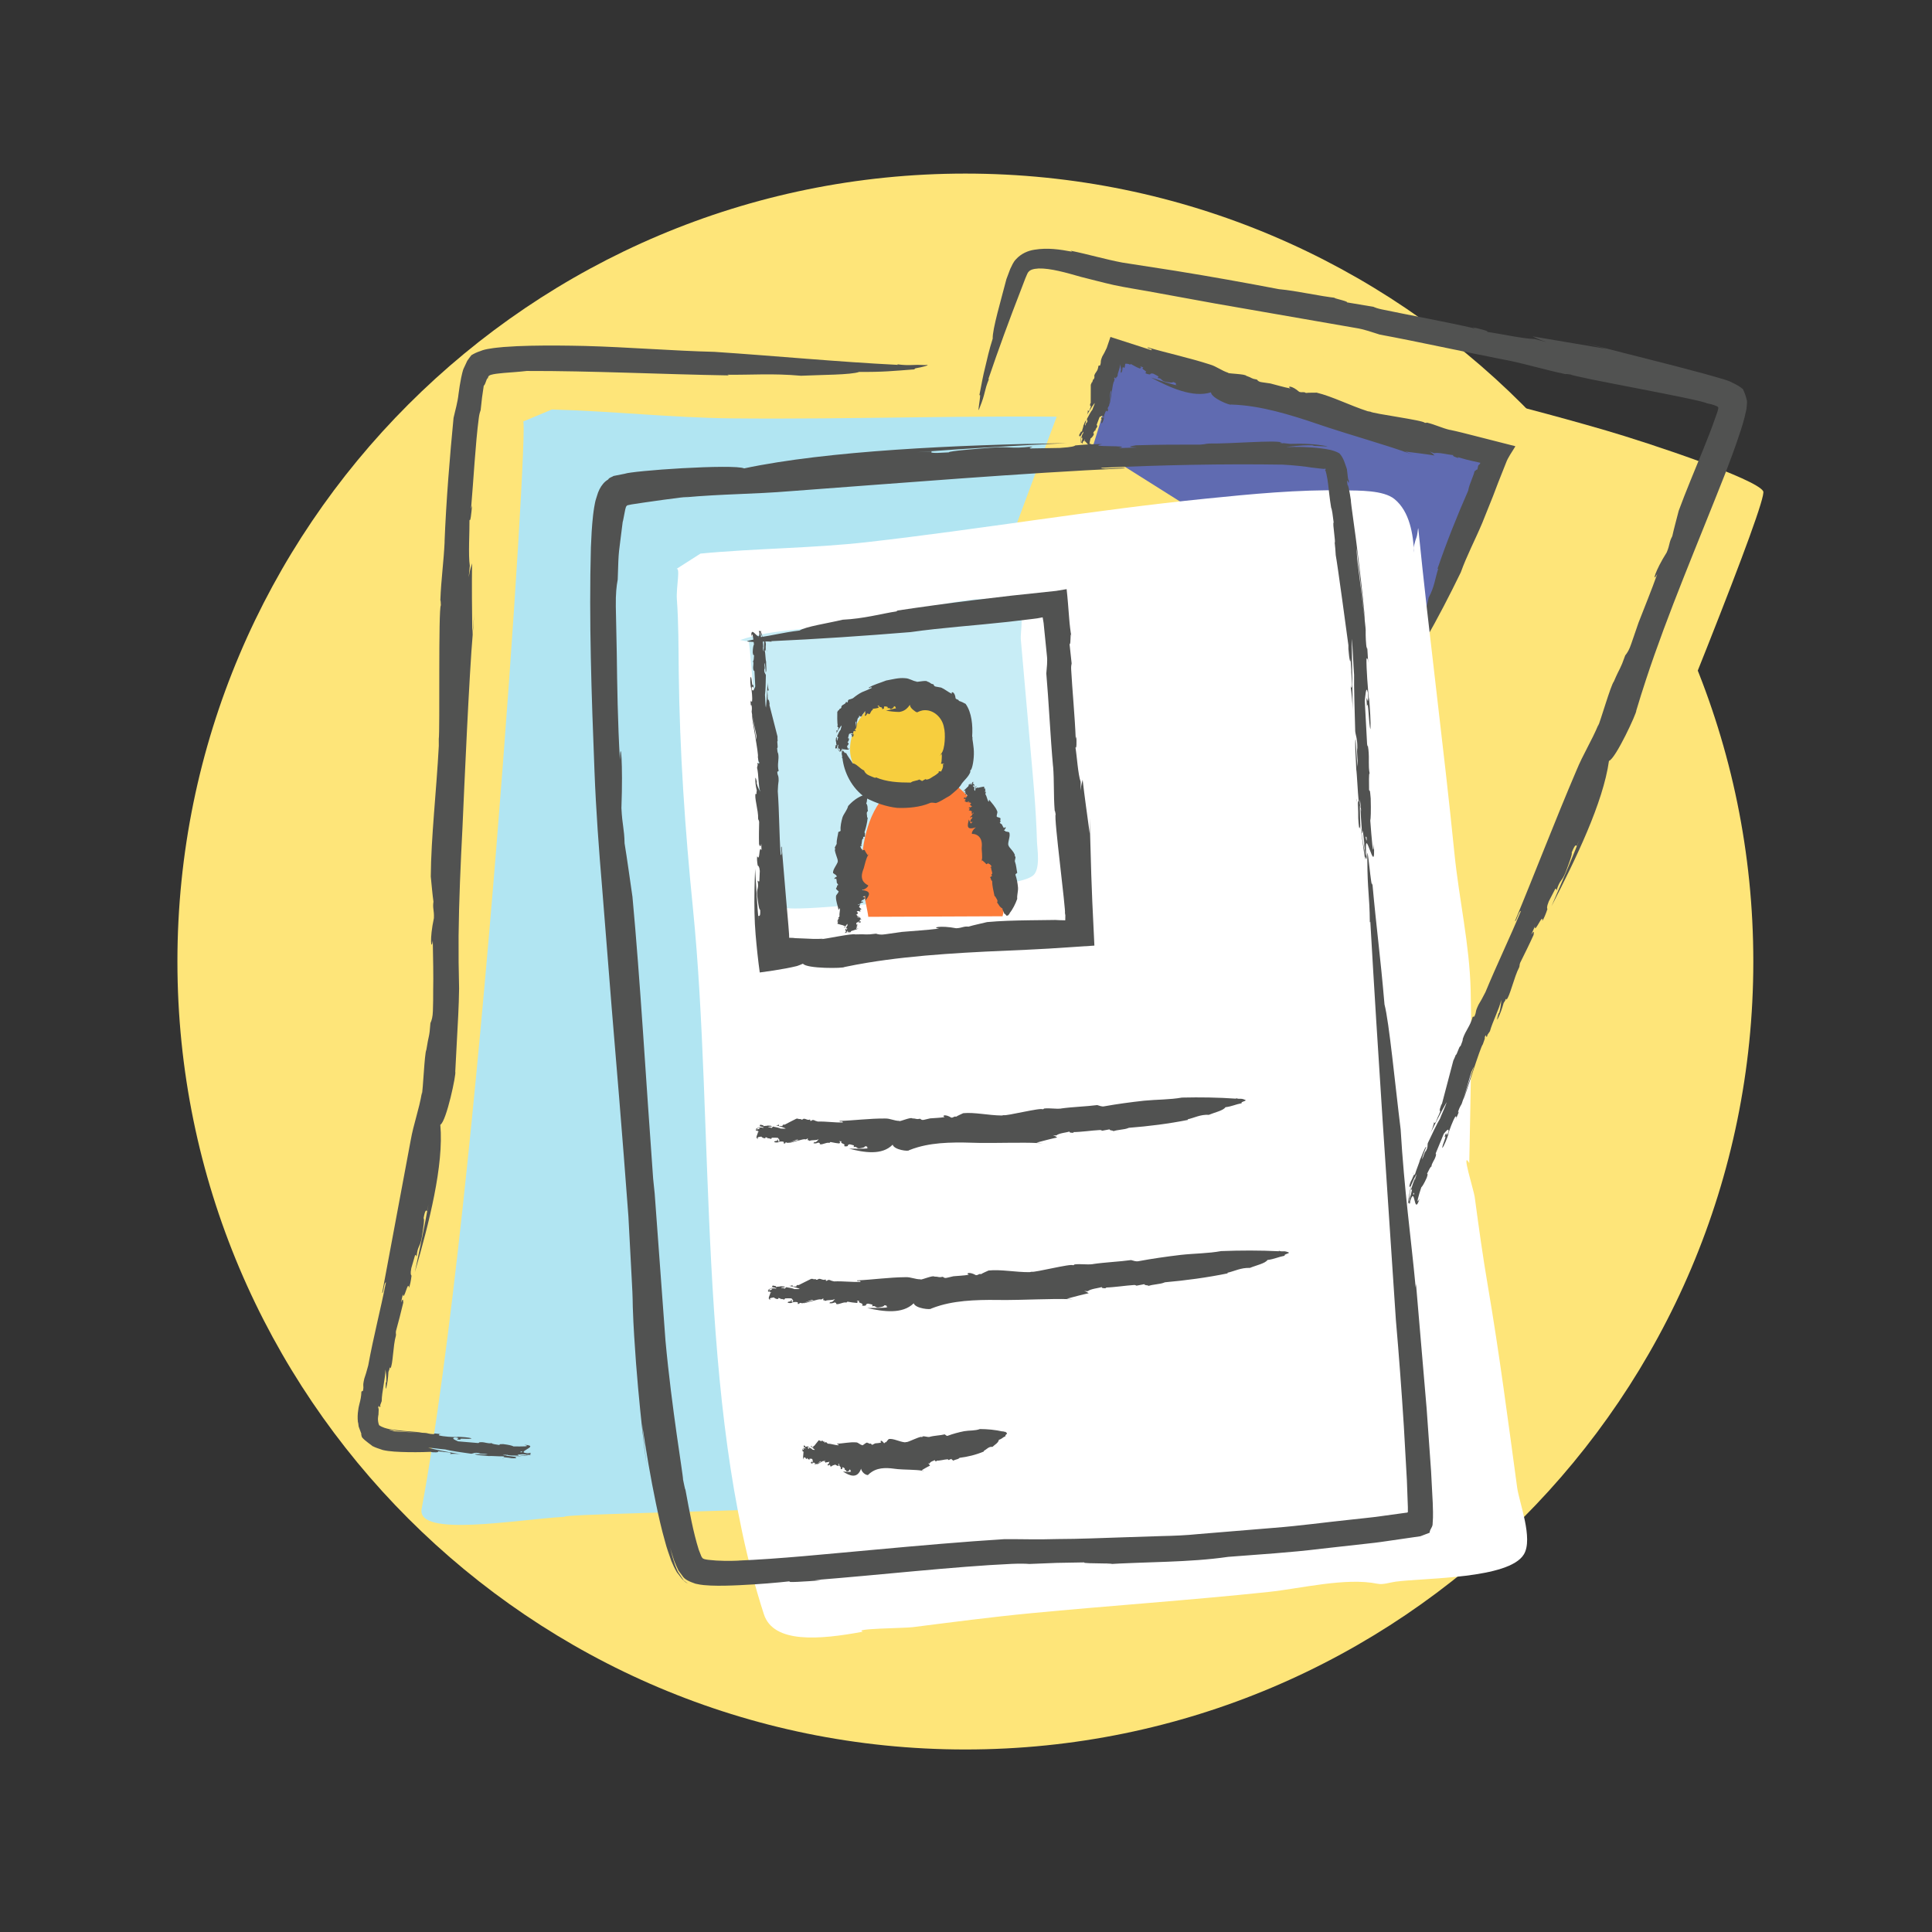 <?xml version="1.0" encoding="utf-8"?>
<!-- Generator: Adobe Illustrator 16.0.0, SVG Export Plug-In . SVG Version: 6.00 Build 0)  -->
<!DOCTYPE svg PUBLIC "-//W3C//DTD SVG 1.1//EN" "http://www.w3.org/Graphics/SVG/1.1/DTD/svg11.dtd">
<svg version="1.1" id="Layer_1" xmlns="http://www.w3.org/2000/svg" xmlns:xlink="http://www.w3.org/1999/xlink" x="0px" y="0px"
	 width="136px" height="136px" viewBox="0 0 136 136" enable-background="new 0 0 136 136" xml:space="preserve">
<rect x="0" y="0" width="136" height="136" fill="#333333" stroke="none"/>
<path fill-rule="evenodd" clip-rule="evenodd" fill="#FEE579" d="M67.956,12.219c30.613,0,55.466,24.854,55.466,55.467
	c0,30.613-24.854,55.466-55.466,55.466c-30.613,0-55.467-24.854-55.467-55.466C12.488,37.073,37.342,12.219,67.956,12.219z"/>
<path fill-rule="evenodd" clip-rule="evenodd" fill="#B1E5F2" d="M36.824,29.674c0.454-0.244-3.125,54.989-7.143,76.536
	c-0.38,2.04,6.714,0.743,10.075,0.563c-0.812-0.306,38.729-0.773,40.087-2.291c0.868-0.971,11.474-72.916,10.437-73.88
	c-0.741-0.689-9.479-1.154-12.97-1.227c-8.604-0.18-17.188,0.16-25.787,0.075c-4.218-0.041-8.452-0.515-12.678-0.623"/>
<path fill-rule="evenodd" clip-rule="evenodd" fill="#FEE579" d="M77.36,21.122c0.467-0.14-21.448,54.794-22.82,70.064
	c-0.194,2.156,2.832,3.102,5.837,3.708c-0.628-0.5,34.281,8.289,35.898,7.071c1.034-0.779,28.486-66.163,27.844-67.382
	c-0.46-0.871-8.017-3.389-11.066-4.28c-7.517-2.198-15.162-3.865-22.701-5.965c-3.699-1.03-7.291-2.502-10.978-3.601"/>
<polyline fill-rule="evenodd" clip-rule="evenodd" fill="#606BB1" points="76.926,31.437 78.903,25.051 105.265,32.077 
	99.234,45.483 "/>
<g>
	<g>
		<g>
			<path fill="#515251" d="M82.758,27.099l0.192,0.063c-0.634-0.161-1.288-0.372-1.932-0.585c1.336,0.706,2.94,1.442,4.226,1.042
				c0.021,0.401,1.356,0.94,1.409,0.857c0.305,0.009,0.609,0.031,0.916,0.063c-0.199-0.022-0.406-0.045-0.627-0.069
				c0.221,0.024,0.428,0.047,0.627,0.069c1.933,0.208,3.916,0.871,5.964,1.57c1.139,0.379,4.262,1.298,5.419,1.721
				c0.172,0.059,0.34,0.116,0.507,0.174c-0.279-0.11-0.279-0.11-0.558-0.22c0.75,0.095,1.431,0.173,2.082,0.279
				c-0.098-0.083-0.104-0.139-0.349-0.283l0.314,0.122c0.336-0.075,1.014,0.114,1.352,0.134c-0.091,0.062,0.157,0.145,0.376,0.216
				l-0.073-0.076c1.003,0.301,1.204,0.293,1.604,0.403c-0.009,0.02-0.017,0.036-0.024,0.053c-0.021,0.047-0.077,0.097-0.123,0.128
				l-0.062,0.293c-0.113-0.019-0.205,0.217-0.218,0.077c0.053,0.041-0.083,0.375-0.181,0.625c-0.103,0.26-0.203,0.517-0.25,0.788
				c-0.769,1.747-1.524,3.634-2.164,5.509l0.059-0.027c-0.217,0.66-0.267,1.305-0.677,2.042c-0.111,0.607-0.39,1.417-0.275,1.73
				c-0.255,0.644-0.262,0.943-0.485,1.587c0.176-0.113-0.145,0.658,0.074,0.39c0.331-0.345,0.217-0.423,0.491-0.718l-0.04-0.005
				c0.889-1.555,1.711-3.142,2.501-4.768c0.406-1.14,1.015-2.299,1.502-3.455c0.249-0.62,0.509-1.27,0.766-1.91
				c0.121-0.317,0.24-0.631,0.357-0.938c0.189-0.478,0.374-0.943,0.551-1.388c0.143-0.397,0.395-0.723,0.636-1.129
				c0.007-0.017,0.014-0.034,0.022-0.053c-0.883-0.225-1.842-0.469-2.837-0.723c-0.597-0.154-1.209-0.311-1.791-0.434
				c0.021,0.007,0.041,0.014,0.056,0.02c-0.621-0.146-1.053-0.383-1.659-0.525c-0.006,0.033-0.1,0.01-0.149,0.014
				c-0.065-0.175-3.626-0.638-3.815-0.779c-0.067-0.012-0.135-0.023-0.198-0.035c-1.253-0.405-2.491-1.042-3.589-1.307
				c-0.255,0.006-0.538-0.004-0.758,0.021c-0.176-0.114-0.246-0.002-0.474-0.081c-0.512-0.453-0.891-0.421-0.613-0.235
				c-0.496-0.089-0.977-0.246-1.41-0.351c-0.202-0.029-0.406-0.059-0.62-0.09c-0.178-0.021-0.262-0.091-0.329-0.184
				c-0.45-0.075-0.301-0.113-0.753-0.266c-0.084-0.133-1.196-0.143-1.318-0.209l0.079,0.005c-0.526-0.16-0.827-0.454-1.344-0.601
				c-1.424-0.46-3.021-0.804-4.35-1.196c-0.042,0.104,0.302,0.055,0.278,0.202c-0.889-0.287-1.955-0.629-2.905-0.935
				c-0.09,0.266-0.177,0.521-0.262,0.771c-0.101,0.225-0.245,0.501-0.313,0.602c-0.183,0.448-0.039,0.306-0.157,0.638l-0.107,0.007
				c-0.055,0.315-0.09,0.333-0.156,0.436c-0.062,0.086-0.127,0.169-0.146,0.302c0.035,0.026,0.012,0.12-0.02,0.209
				c-0.104-0.027-0.079,0.279-0.168,0.237l0.007,0.005c-0.019,0.054-0.023,0.094-0.062,0.155c-0.001,0.125-0.004,1.14-0.004,1.286
				l-0.032,0.043c-0.041,0.146,0.016,0.231,0.06,0.152l-0.061,0.177l-0.001-0.023l-0.061,0.176c-0.019,0.03-0.078,0.052-0.107-0.013
				c0.005,0.112-0.011,0.23-0.061,0.325c0.15-0.26,0.347-0.579,0.541-0.839c-0.002,0.131-0.124,0.331-0.153,0.464
				c-0.116,0.134-0.272,0.436-0.396,0.67c-0.011,0.057,0.092,0.13,0.003,0.238c-0.098,0.036-0.041,0.141-0.13,0.227
				c-0.005-0.131,0.05-0.241,0.091-0.36c-0.1-0.008-0.153,0.272-0.209,0.359c0.016,0.054-0.087,0.275-0.105,0.429
				c-0.07-0.091-0.094,0.1-0.169,0.171c-0.041,0.095-0.024,0.169,0.02,0.139c0.088,0.062,0.179-0.373,0.239-0.204
				c-0.059,0.021-0.102,0.219-0.13,0.323c0.053,0.018,0.063-0.058,0.093,0.025c-0.048,0.111-0.021,0.253-0.097,0.302
				c-0.008-0.026,0.016-0.071,0.027-0.104c-0.052,0.148-0.095-0.919-0.124-0.716c0.063-0.036,0.051,0.951,0.085,0.852
				c0.055-0.083,0.075,0.095,0.123,0.006l-0.031-0.125c0.06-0.123,0.169-0.147,0.191-0.09c-0.076,0.214-0.172-0.727-0.176-0.525
				l0.048-0.067c0.011,0.089-0.024,0.308-0.105,0.372c0.053,0.017,0.038,0.128,0.03,0.222l-0.019,0.028
				c-0.002,0.099-0.053,0.221,0.034,0.184c0.156-0.534,0.425,0.514,0.614,0.009c-0.183,0.18-0.096-0.109-0.039-0.34
				c0.046-0.01,0.135-0.093,0.216-0.246c0.034-0.144-0.017-0.096-0.038-0.132c0.051-0.07,0.118-0.213,0.174-0.174
				c-0.039-0.132,0.101-0.162,0.116-0.301c0.002-0.126-0.034-0.002-0.044-0.095c0.063-0.168,0.149-0.398,0.205-0.547
				c0.073-0.036,0.226-0.168,0.277-0.021c-0.094,0.26-0.113-0.146-0.18,0.135c0.168-0.078-0.039,0.254,0.044,0.335
				c0.086-0.069,0.142-0.247,0.172-0.4l-0.027,0.024c0.023-0.136,0.077-0.406,0.191-0.526c0.035,0.048,0.089-0.003,0.07,0.096
				l0.064-0.177c-0.007-0.028-0.015-0.056-0.041-0.007c-0.01-0.096,0.036-0.175,0.084-0.232c0.055-0.005,0.093-1.022,0.114-0.983
				c0.039-0.13,0.121-0.139,0.111-0.281c-0.035-0.025-0.219,1.292-0.181,1.116c0.087-0.094,0.213-1.546,0.33-1.599
				c0.025-0.097,0.052-0.216-0.005-0.209c0.074-0.155,0.079,0.078,0.161-0.024c-0.007-0.005-0.027,0.002-0.015-0.034l0.097-0.092
				c0-0.271,0.187-0.52,0.175-0.842c0.021,0.12,0.076,0.274,0.079,0.437l-0.03,0.006c0.007,0.03-0.011,0.148,0.036,0.17
				c0.067-0.101,0.087-0.196,0.087-0.366c0.018-0.012,0.037-0.026,0.054-0.031l-0.017-0.017c0.037-0.011,0.039-0.001,0.051,0.031
				l0.006,0.019c0.073,0.036,0.081-0.101,0.1-0.281c0.096-0.007,0.224-0.008,0.334,0.059c0.056-0.007-0.004-0.027,0.069-0.038
				c0.259,0.131,0.324,0.196,0.614,0.31c0.118-0.036,0.133-0.059,0.027-0.157l0.235,0.084c-0.264,0.109,0.407,0.28,0.121,0.382
				c0.061,0.057,0.202,0.103,0.345,0.112c0.024-0.039,0.063-0.101,0.233-0.055c0.222,0.119,0.171,0.083,0.352,0.189
				c0.032,0.067-0.046,0.07-0.049,0.116c0.32,0.01,0.231,0.189,0.519,0.254c0.183,0.031,0.536,0.119,0.57,0.025
				C82.821,26.957,82.803,27.027,82.758,27.099z"/>
		</g>
	</g>
</g>
<path fill-rule="evenodd" clip-rule="evenodd" fill="#FFFFFF" d="M47.562,40.084c0.385-0.307,0.023,1.237,0.085,2.097
	c0.123,1.692,0.112,3.391,0.131,5.089c0.063,5.574,0.443,11.131,1,16.67c1.535,15.269,0.243,35.021,4.994,49.69
	c0.671,2.071,3.9,1.803,6.975,1.229c-0.791-0.225,2.885-0.24,3.502-0.318c2.758-0.348,5.508-0.711,8.278-0.977
	c5.598-0.538,11.206-0.913,16.798-1.505c2.231-0.236,5.408-1.031,7.63-0.575c0.415,0.085,0.866-0.09,1.298-0.147
	c2.082-0.275,7.975-0.182,9.019-1.922c0.668-1.112-0.328-3.641-0.473-4.696c-0.644-4.731-1.26-9.485-2.064-14.198
	c-0.357-2.087-0.647-4.181-0.927-6.277c-0.056-0.422-0.984-3.37-0.382-2.37c0.076-4.061,0.194-8.121,0.099-12.169
	c-0.078-3.232-0.815-6.394-1.139-9.602c-0.766-7.629-1.778-15.263-2.545-22.88c-0.019-0.186-0.053,0.376-0.115,0.559
	c-0.126,0.367-0.265,0.738-0.18,1.111c-0.068-1.248-0.296-2.876-1.386-3.763c-0.778-0.633-2.484-0.593-3.535-0.613
	c-3.24-0.06-6.526,0.259-9.756,0.586c-7.962,0.805-15.835,2.15-23.778,3.054c-3.897,0.443-7.869,0.437-11.782,0.812"/>
<path fill-rule="evenodd" clip-rule="evenodd" fill="#C8EDF6" d="M52.712,45.172c0-0.001,0.07,0.543,0.079,0.646l0.489,5.557
	c0.316,3.588-0.343,9.146,1.704,12.436c0.201,0.323,3.666-0.006,4.072-0.026c3.479-0.172,6.993-0.62,10.377-1.372
	c0.79-0.176,2.599-0.286,3.254-0.756c0.588-0.422,0.321-1.923,0.308-2.432c-0.062-2.356-0.298-4.698-0.504-7.044
	c-0.21-2.382-0.42-4.765-0.63-7.147c-0.057-0.646,0.343-2.072-0.409-2.507c-1.531-0.886-4.997,0.018-6.657,0.312
	c-1.675,0.297-3.339,0.656-5.001,1.001c-2.382,0.495-5.456,0.411-7.694,1.215"/>
<path fill-rule="evenodd" clip-rule="evenodd" fill="#FC7C3A" d="M61.116,64.538c0.043-0.048-0.506-2.509-0.506-2.753
	c-0.001-1.971,0.34-4.488,1.852-5.94c4.99-4.795,9.126,4.738,8.111,8.654"/>
<path fill-rule="evenodd" clip-rule="evenodd" fill="#F7CE3E" d="M66.242,49.628c-0.1-0.577-2.722-0.947-3.144-0.89
	c-1.926,0.261-3.661,2.848-3.179,4.648c1.158,4.325,8.517,2.709,7.801-2.452"/>
<g>
	<g>
		<g>
			<path fill="#515251" d="M63.055,49.855l0.082-0.002c-0.264,0.025-0.498,0.133-0.772,0.167c0.345,0.065,0.644,0.092,0.935,0.096
				c0.281-0.042,0.516-0.152,0.75-0.504c0.024,0.194,0.173,0.32,0.299,0.41c0.122,0.106,0.236,0.147,0.25,0.102
				c0.111-0.05,0.233-0.098,0.35-0.119c-0.078,0.007-0.163,0.033-0.24,0.055c0.078-0.022,0.162-0.048,0.24-0.055
				c0.757-0.112,1.396,0.526,1.502,1.216c0.109,0.367,0.09,1.543-0.204,1.84c-0.028,0.048-0.046,0.101-0.087,0.139
				c0.078-0.061,0.06-0.072,0.122-0.148c0.029,0.135,0.016,0.247,0.009,0.366c-0.006,0.119-0.008,0.246-0.057,0.34
				c0.068,0,0.119,0.028,0.238-0.012c0.005,0.004-0.101,0.074-0.101,0.074c0.056,0.162-0.074,0.401-0.139,0.508
				c-0.039-0.076-0.123-0.027-0.192,0.018l0.061,0.02c-0.123,0.101-0.251,0.212-0.406,0.29c-0.142,0.094-0.28,0.197-0.438,0.218
				c-0.041,0.012-0.081-0.009-0.107-0.031l-0.26,0.146c0.004-0.1-0.261-0.065-0.132-0.146c-0.203,0.145-0.437,0.086-0.651,0.245
				c-0.846,0-1.693-0.041-2.465-0.372l-0.007,0.044c-0.156-0.036-0.283-0.104-0.439-0.167c-0.155-0.063-0.299-0.166-0.37-0.356
				c-0.299-0.13-0.538-0.481-0.8-0.503c-0.191-0.31-0.302-0.417-0.475-0.741c-0.087,0.117-0.229-0.297-0.271-0.111
				c-0.085,0.276,0.05,0.254-0.013,0.493l0.035-0.018c0.108,0.976,0.633,2.12,1.647,2.81c0.718,0.369,1.482,0.625,2.212,0.702
				c0.75,0.031,1.62-0.052,2.269-0.329c0.151-0.078,0.292-0.019,0.451-0.012c0.311-0.091,0.636-0.334,0.979-0.517
				c0.302-0.249,0.642-0.505,0.834-0.833l-0.026,0.027c0.232-0.324,0.508-0.508,0.646-0.881c-0.03-0.012-0.006-0.067-0.009-0.101
				c0.1,0.007,0.238-0.566,0.249-1.125c0.017-0.566-0.135-1.093-0.095-1.159c-0.009-0.042-0.018-0.081-0.024-0.113
				c0.047-0.736-0.021-1.667-0.462-2.279c-0.148-0.087-0.327-0.167-0.471-0.208c-0.038-0.134-0.146-0.064-0.234-0.181
				c-0.049-0.517-0.368-0.497-0.254-0.314c-0.281-0.131-0.516-0.34-0.762-0.443c-0.118-0.021-0.238-0.043-0.37-0.067
				c-0.105-0.013-0.144-0.075-0.17-0.163c-0.268-0.046-0.167-0.114-0.435-0.192c-0.05-0.119-0.718,0.05-0.782,0.009l0.045-0.009
				c-0.306-0.039-0.512-0.23-0.831-0.239c-0.441-0.044-0.89,0.084-1.331,0.164c-0.428,0.173-0.862,0.277-1.229,0.503
				c0.046,0.103,0.151-0.115,0.227,0.013c-0.217,0.112-0.449,0.202-0.686,0.299c-0.23,0.11-0.447,0.269-0.651,0.434
				c-0.091,0.042-0.218,0.083-0.277,0.089c-0.142,0.112-0.025,0.118-0.114,0.211l-0.089-0.05c-0.05,0.205-0.26,0.162-0.335,0.339
				c0.028,0.03-0.006,0.088-0.045,0.14c-0.096-0.054-0.107,0.17-0.181,0.12l0.006,0.005c-0.019,0.037-0.025,0.067-0.063,0.104
				c-0.008,0.103-0.01,0.864,0.031,0.934l-0.023,0.029c-0.015,0.102,0.056,0.162,0.084,0.108l-0.026,0.12l-0.005-0.016l-0.025,0.121
				c-0.013,0.021-0.066,0.039-0.107-0.004c0.026,0.077,0.035,0.158,0.007,0.226c0.093-0.189,0.218-0.411,0.362-0.566
				c0.015,0.084-0.058,0.211-0.062,0.299c-0.085,0.087-0.176,0.293-0.246,0.462c0.002,0.039,0.117,0.068,0.057,0.149
				c-0.079,0.04,0.011,0.093-0.042,0.163c-0.048-0.079-0.047-0.157-0.026-0.24c-0.11,0.011-0.066,0.2-0.085,0.266
				c0.034,0.029,0.017,0.192,0.056,0.29c-0.098-0.035-0.05,0.088-0.093,0.156c-0.002,0.071,0.041,0.109,0.069,0.076
				c0.103,0.005,0.028-0.277,0.145-0.197c-0.046,0.03-0.014,0.158,0,0.227c0.055-0.009,0.036-0.054,0.094-0.02
				c-0.002,0.079,0.074,0.143,0.023,0.199c-0.017-0.01-0.012-0.043-0.013-0.066c0.007,0.116-0.427-0.493-0.378-0.372
				c0.043-0.027,0.398,0.538,0.393,0.459c0.019-0.065,0.104,0.018,0.114-0.046l-0.075-0.052c0.009-0.088,0.101-0.139,0.142-0.118
				c0.009,0.149-0.423-0.337-0.353-0.23l0.021-0.054c0.042,0.05,0.089,0.183,0.038,0.247c0.054-0.008,0.082,0.058,0.109,0.111
				l-0.006,0.022c0.035,0.054,0.034,0.138,0.099,0.083c-0.05-0.321,0.569,0.077,0.563-0.224c-0.104,0.143-0.126-0.014-0.155-0.14
				c0.039-0.019,0.092-0.083,0.114-0.174c-0.018-0.075-0.049-0.041-0.082-0.053c0.022-0.046,0.036-0.128,0.102-0.12
				c-0.083-0.057,0.038-0.095,0.004-0.164c-0.037-0.062-0.037,0.004-0.069-0.041c0.021-0.094,0.05-0.225,0.075-0.297
				c0.064-0.023,0.18-0.088,0.264-0.015c-0.032,0.128-0.143-0.072-0.143,0.07c0.145-0.044,0.02,0.127,0.12,0.158
				c0.068-0.039,0.081-0.122,0.074-0.195l-0.021,0.012c-0.009-0.064-0.018-0.199,0.063-0.25c0.044,0.026,0.083,0.006,0.089,0.053
				l0.02-0.081c-0.013-0.014-0.027-0.029-0.041-0.008c-0.035-0.05-0.002-0.083,0.04-0.102c0.049,0.017-0.022-0.498,0.005-0.481
				c0.024-0.061,0.097-0.039,0.075-0.122c-0.038-0.015-0.074,0.629-0.054,0.539c0.06-0.014,0.04-0.762,0.193-0.734
				c0.025-0.041,0.051-0.094,0.002-0.115c0.068-0.051,0.066,0.077,0.138,0.059c-0.005-0.005-0.023-0.011-0.011-0.025l0.083-0.004
				c0.008-0.151,0.188-0.228,0.22-0.377c0.011,0.065,0.049,0.161,0.026,0.247l-0.029-0.008c0.005,0.02-0.019,0.084,0.021,0.116
				c0.063-0.041,0.106-0.083,0.129-0.17l0.062,0.002l-0.015-0.014c0.042,0.006,0.043,0.012,0.05,0.032l0.004,0.012
				c0.136,0.083,0.149-0.258,0.3-0.29c0.017-0.043-0.013-0.023,0.007-0.079c0.156-0.021,0.263-0.028,0.402-0.069
				c0.006-0.079-0.002-0.104-0.084-0.135l0.106-0.037c0,0.201,0.248,0.045,0.234,0.253c0.045,0.023,0.093-0.009,0.137-0.051
				c-0.012-0.042-0.033-0.108,0.038-0.133c0.119,0.019,0.088,0.008,0.188,0.031c0.039,0.046,0.018,0.078,0.038,0.119
				c0.094-0.11,0.145,0.079,0.248,0.03c0.062-0.042,0.193-0.1,0.176-0.188C63.03,49.705,63.046,49.775,63.055,49.855z"/>
		</g>
	</g>
</g>
<g>
	<g>
		<g>
			<path fill="#515251" d="M60.894,63.074l0.004-0.038c0.031,0.111,0.029,0.236,0.018,0.364c0.257-0.342,0.502-0.669-0.244-0.743
				c0.367-0.09,0.511-0.356,0.417-0.347c-0.076-0.04-0.14-0.084-0.194-0.13c0.033,0.032,0.068,0.064,0.108,0.094
				c-0.04-0.03-0.076-0.062-0.108-0.094c-0.338-0.294-0.241-0.691-0.094-1.058c0.062-0.208,0.172-0.748,0.315-0.923
				c0.017-0.028,0.034-0.056,0.048-0.079c-0.04,0.043-0.04,0.043-0.08,0.085c-0.085-0.13-0.175-0.257-0.22-0.375
				c-0.058,0.009-0.113,0.002-0.192,0.038l0.045-0.05c-0.146-0.077-0.113-0.195-0.167-0.264c0.079,0.029,0.104-0.012,0.125-0.047
				l-0.057,0.003c0.059-0.141,0.038-0.324,0.092-0.447c0.005-0.018,0.039-0.022,0.069-0.021l-0.023-0.141
				c0.103,0.044,0.123-0.068,0.171,0.012c-0.101-0.135,0.017-0.19-0.075-0.324c0.103-0.308,0.187-0.638,0.229-1.031l-0.04-0.017
				c0.012-0.139-0.094-0.363,0.057-0.446c-0.052-0.187,0.016-0.35-0.123-0.547c0.075-0.124,0.032-0.247,0.091-0.395
				c-0.104-0.059,0.004-0.201-0.105-0.218c-0.18-0.046-0.09,0.058-0.24,0.026l0.029,0.026c-0.415,0.156-0.758,0.427-1.048,0.752
				c-0.068,0.293-0.292,0.519-0.396,0.795c-0.085,0.306-0.16,0.641-0.133,0.917c0.013,0.068-0.092,0.082-0.159,0.117
				c-0.031,0.242-0.125,0.527-0.118,0.799l0.007-0.012c-0.013,0.14-0.145,0.225-0.141,0.364c0.033,0.004,0.032,0.025,0.048,0.038
				c-0.166,0.013,0.229,0.818,0.154,0.85c0.007,0.014,0.013,0.028,0.016,0.042c-0.089,0.271-0.368,0.563-0.339,0.808
				c0.073,0.05,0.135,0.106,0.221,0.145c-0.062,0.045,0.065,0.046,0.052,0.097c-0.295,0.148-0.161,0.217-0.059,0.141
				c0.05,0.102,0.032,0.209,0.05,0.302c0.025,0.041,0.053,0.082,0.085,0.121c0.03,0.034-0.012,0.059-0.081,0.086
				c0.056,0.089-0.023,0.07-0.04,0.173c-0.103,0.04,0.203,0.224,0.174,0.255l-0.018-0.014c-0.004,0.116-0.188,0.226-0.177,0.34
				c-0.023,0.328,0.136,0.648,0.174,0.94c0.108-0.026-0.04-0.057,0.103-0.098c0.019,0.171-0.059,0.375-0.027,0.551
				c-0.02,0.039-0.062,0.093-0.092,0.118c-0.023,0.067,0.061,0.016,0.059,0.06l-0.094,0.037c0.095,0.033-0.08,0.12-0.021,0.162
				c0.04-0.01,0.052,0.008,0.056,0.029c-0.101,0.036,0.028,0.058-0.065,0.087l0.008-0.002c0.002,0.013,0.012,0.019,0,0.04
				c0.044,0.012,0.394,0.119,0.444,0.123l-0.013,0.016c0.014,0.03,0.093,0.014,0.104-0.01l0.008,0.04l-0.008-0.002l0.009,0.039
				c-0.006,0.01-0.05,0.036-0.098,0.043c0.043,0.007,0.072,0.023,0.063,0.052c0.036-0.083,0.095-0.189,0.176-0.287
				c0.043,0.012,0.006,0.076,0.027,0.099c-0.053,0.057-0.082,0.145-0.106,0.215c0.011,0.009,0.125-0.028,0.086,0.018
				c-0.071,0.044,0.015,0.028-0.031,0.072c-0.051-0.008-0.043-0.04-0.049-0.066c-0.088,0.041-0.036,0.086-0.053,0.117
				c0.032-0.003,0.023,0.058,0.061,0.078c-0.092,0.023-0.045,0.048-0.083,0.086c-0.002,0.025,0.038,0.023,0.065,0.001
				c0.096-0.034,0.021-0.105,0.132-0.12c-0.042,0.027-0.01,0.061,0.003,0.08c0.051-0.022,0.033-0.032,0.087-0.039
				c-0.001,0.028,0.07,0.026,0.023,0.063c-0.016,0.001-0.011-0.012-0.013-0.02c0.009,0.035-0.403-0.024-0.356,0.003
				c0.042-0.028,0.376,0.047,0.371,0.023c0.017-0.03,0.097-0.027,0.106-0.055l-0.07,0.006c0.008-0.035,0.092-0.084,0.131-0.091
				c0.011,0.049-0.4,0.026-0.333,0.041l0.018-0.026c0.04,0.002,0.086,0.033,0.04,0.073c0.05-0.021,0.077-0.008,0.103,0.002
				l-0.006,0.01c0.033,0.007,0.032,0.039,0.093-0.003c-0.052-0.103,0.538-0.159,0.525-0.273c-0.093,0.091-0.119,0.037-0.15-0.002
				c0.036-0.021,0.083-0.064,0.099-0.107c-0.02-0.023-0.047,0.001-0.078,0.008c0.019-0.026,0.028-0.063,0.088-0.084
				c-0.079,0.008,0.031-0.052-0.004-0.067c-0.042-0.009-0.03,0.014-0.07,0.012c-0.006-0.037-0.016-0.087-0.013-0.119
				c0.051-0.032,0.137-0.102,0.233-0.113c0.008,0.054-0.149,0.036-0.109,0.081c0.118-0.073,0.054,0.032,0.154,0.002
				c0.051-0.04,0.038-0.072,0.01-0.093l-0.015,0.012c-0.027-0.018-0.074-0.056-0.014-0.109c0.047-0.011,0.077-0.035,0.094-0.021
				L60.628,64.7c-0.016,0.001-0.032,0.002-0.039,0.016c-0.041-0.003-0.027-0.026-0.004-0.048c0.046-0.02-0.265-0.107-0.233-0.113
				c-0.01-0.024,0.06-0.055,0.002-0.063c-0.04,0.012,0.247,0.176,0.22,0.148c0.046-0.038-0.338-0.192-0.253-0.24
				c-0.01-0.017-0.028-0.036-0.075-0.016c0.013-0.039,0.097-0.021,0.135-0.059c-0.008,0.002-0.024,0.01-0.025,0.002l0.055-0.042
				c-0.09-0.024-0.013-0.126-0.128-0.145c0.058-0.002,0.156-0.014,0.214,0.003l-0.024,0.014c0.017,0,0.042,0.021,0.09,0.004
				c0.023-0.041,0.007-0.063-0.051-0.081l0.035-0.03l-0.019,0.006c0.027-0.02,0.033-0.02,0.053-0.022l0.012-0.001
				c0.139-0.063-0.127-0.091-0.069-0.168c-0.025-0.011-0.025,0.005-0.059-0.007c0.042-0.073,0.071-0.124,0.092-0.192
				c-0.068-0.002-0.093,0.003-0.153,0.044l0.009-0.051c0.177-0.004,0.139-0.126,0.317-0.125c0.035-0.023,0.037-0.051,0.003-0.069
				c-0.043,0.008-0.111,0.022-0.119-0.009c0.045-0.058,0.028-0.042,0.073-0.091c0.053-0.021,0.078-0.014,0.122-0.026
				c-0.084-0.038,0.108-0.076,0.084-0.125c-0.024-0.028-0.046-0.089-0.144-0.069C60.742,63.103,60.814,63.087,60.894,63.074z"/>
		</g>
	</g>
</g>
<g>
	<g>
		<g>
			<path fill="#515251" d="M53.38,64.463l0.021,0.369c-0.108-1.189-0.18-2.444-0.244-3.68c-0.04,0.995-0.069,2.055-0.046,3.098
				c0.011,0.521,0.036,1.038,0.079,1.541c0.074,0.873,0.178,1.865,0.292,2.665c0.66-0.086,1.287-0.182,1.848-0.288
				c0.275-0.054,0.558-0.11,0.777-0.167c0.144-0.05,0.284-0.105,0.417-0.164c0.255,0.363,2.874,0.333,2.919,0.235
				c0.535-0.113,1.078-0.214,1.628-0.305c-0.371,0.061-0.745,0.122-1.129,0.184c0.384-0.063,0.758-0.124,1.129-0.184
				c3.477-0.574,7.29-0.747,11.235-0.912c0.399-0.021,0.919-0.048,1.522-0.08c0.958-0.063,2.048-0.135,3.21-0.211
				c-0.048-0.996-0.098-2.04-0.147-3.082c-0.024-0.643-0.049-1.284-0.072-1.894c-0.034-1.211-0.065-2.295-0.087-3.024l-0.021-0.978
				c-0.001,0.546-0.001,0.546-0.002,1.091c-0.186-1.359-0.36-2.591-0.499-3.785c-0.042,0.214-0.093,0.254-0.138,0.76l-0.001-0.613
				c-0.192-0.547-0.264-1.833-0.367-2.432c0.091,0.125,0.078-0.352,0.065-0.772l-0.045,0.169c-0.063-1.595-0.243-3.44-0.32-4.864
				c-0.013-0.199,0.01-0.349,0.032-0.441l-0.147-1.361c0.118,0.098,0.028-1.138,0.138-0.491c-0.04-0.214-0.072-0.429-0.098-0.644
				c-0.027-0.237-0.043-0.364-0.073-0.763c-0.054-0.678-0.102-1.353-0.173-1.967c-0.235,0.039-0.478,0.079-0.744,0.123
				c-1.037,0.11-2.091,0.223-3.158,0.336c-0.886,0.105-1.782,0.211-2.687,0.319c-1.801,0.224-3.615,0.47-5.399,0.739l0.092,0.033
				c-1.25,0.197-2.335,0.524-3.869,0.602c-1.076,0.255-2.619,0.485-3.03,0.759c-1.255,0.155-1.746,0.321-2.974,0.502
				c0.33,0.083-1.185,0.256-0.569,0.285c0.834,0.079,0.866-0.061,1.574,0l-0.024-0.037c3.259-0.147,6.515-0.368,9.806-0.638
				c2.183-0.313,4.569-0.467,6.847-0.72c0.574-0.068,1.16-0.137,1.749-0.207c0.392-0.045,0.335-0.046,0.444-0.064l0.255-0.049
				l0.045,0.264l0.024,0.144l0.045,0.46c0.063,0.619,0.123,1.216,0.18,1.778c0.064,0.502-0.01,0.871-0.037,1.304
				c0.171,1.939,0.282,4.413,0.479,6.6c-0.001-0.041-0.002-0.081-0.003-0.108c0.09,1.163,0.025,2.042,0.115,3.177
				c0.032-0.008,0.045,0.168,0.067,0.253c-0.07,0.103,0.111,1.771,0.303,3.464c0.094,0.848,0.189,1.705,0.263,2.366
				c0.033,0.336,0.061,0.623,0.081,0.836c0.018,0.221,0.015,0.212,0.007,0.26l0.029,0.186l-0.007,0.344l-0.413-0.01l-0.189-0.01
				l-0.103-0.005l-0.203,0.003c-0.54,0.006-1.08,0.013-1.605,0.02c-1.053,0.015-2.066,0.042-2.989,0.127
				c-0.44,0.107-0.938,0.209-1.308,0.32c-0.369-0.036-0.429,0.096-0.869,0.113c-1.137-0.216-1.778-0.037-1.195,0.025
				c-0.913,0.114-1.833,0.16-2.646,0.235c-0.373,0.054-0.744,0.107-1.127,0.162c-0.321,0.051-0.505,0.02-0.673-0.039
				c-0.823,0.109-0.585,0.014-1.455,0.052c-0.218-0.09-2.16,0.342-2.408,0.33l0.141-0.027c-0.502,0.031-0.923,0.008-1.342-0.015
				c-0.216-0.008-0.429-0.017-0.635-0.025c-0.116-0.012-0.141-0.024-0.219-0.021l-0.195-0.002l-0.009-0.256l-0.046-0.606
				c-0.055-0.637-0.111-1.275-0.166-1.908c-0.106-1.265-0.209-2.5-0.306-3.648c-0.113-0.016,0.072,0.554-0.073,0.596
				c-0.106-1.488-0.095-2.999-0.204-4.501c0.007-0.273,0.035-0.609,0.06-0.735c0.001-0.483-0.077-0.279-0.093-0.631l0.097-0.056
				c-0.126-0.506,0.048-0.759-0.035-1.239c-0.043-0.022-0.063-0.198-0.074-0.37c0.106-0.018-0.052-0.528,0.047-0.511l-0.009-0.004
				c-0.007-0.104-0.02-0.177-0.012-0.305c-0.053-0.207-0.506-1.975-0.565-2.206l0.01-0.095c-0.026-0.275-0.116-0.386-0.122-0.224
				l-0.022-0.34l0.011,0.039l-0.023-0.338c0.004-0.063,0.048-0.138,0.103-0.046c-0.054-0.188-0.092-0.401-0.089-0.594
				c-0.021,0.538-0.058,1.207-0.118,1.773c-0.056-0.226-0.035-0.644-0.067-0.891c0.046-0.302,0.054-0.916,0.063-1.394
				c-0.015-0.104-0.14-0.165-0.108-0.406c0.073-0.122-0.025-0.267,0.017-0.468c0.063,0.222,0.062,0.444,0.078,0.673
				c0.093-0.047,0.019-0.563,0.031-0.746c-0.038-0.082-0.044-0.526-0.094-0.801c0.104,0.113,0.041-0.229,0.077-0.397
				c-0.004-0.188-0.052-0.305-0.079-0.226c-0.106-0.052,0.002,0.75-0.126,0.498c0.043-0.073-0.005-0.438-0.026-0.635
				c-0.056,0.002-0.031,0.138-0.095,0.015c-0.006-0.221-0.093-0.447-0.046-0.578c0.019,0.04,0.017,0.131,0.021,0.195
				c-0.019-0.286,0.492,1.517,0.429,1.15c-0.041,0.1-0.466-1.599-0.454-1.408c-0.013,0.176-0.11-0.116-0.114,0.065l0.084,0.194
				c0,0.248-0.088,0.357-0.134,0.274c-0.026-0.414,0.478,1.14,0.392,0.792l-0.014,0.146c-0.049-0.146-0.114-0.543-0.069-0.703
				c-0.055,0.003-0.091-0.196-0.125-0.361l0.004-0.06c-0.042-0.17-0.05-0.413-0.113-0.294c0.095,1.012-0.612-0.619-0.561,0.365
				c0.086-0.422,0.136,0.128,0.187,0.558c-0.038,0.045-0.082,0.242-0.087,0.555c0.032,0.268,0.058,0.155,0.093,0.203
				c-0.015,0.151-0.013,0.438-0.08,0.406c0.093,0.203-0.02,0.339,0.027,0.588c0.054,0.218,0.032-0.018,0.082,0.136
				c0.018,0.331,0.042,0.792,0.057,1.065c-0.051,0.107-0.13,0.428-0.242,0.209c-0.03-0.505,0.167,0.179,0.103-0.343
				c-0.117,0.237-0.077-0.461-0.188-0.547c-0.047,0.172-0.019,0.511,0.022,0.792l0.013-0.059c0.039,0.248,0.11,0.745,0.06,1.021
				c-0.053-0.06-0.08,0.062-0.107-0.121l0.021,0.344c0.019,0.042,0.038,0.086,0.041-0.014c0.051,0.159,0.044,0.323,0.026,0.45
				c-0.047,0.042,0.368,1.809,0.332,1.756c0.022,0.248-0.048,0.314,0.023,0.551c0.043,0.022-0.374-2.351-0.33-2.025
				c-0.038,0.216,0.491,2.783,0.408,2.945c0.02,0.183,0.049,0.403,0.097,0.356c0.001,0.312-0.106-0.084-0.135,0.14
				c0.008,0.004,0.024-0.02,0.028,0.05l-0.047,0.218c0.12,0.475,0.077,1.189,0.225,1.684c-0.068-0.141-0.18-0.299-0.257-0.619
				l0.022-0.059c-0.02-0.045-0.06-0.31-0.111-0.298c-0.008,0.311,0.024,0.574,0.102,0.894c-0.009,0.06-0.019,0.124-0.027,0.18
				c0.006-0.002,0.012-0.007,0.02-0.007c-0.023,0.109-0.029,0.098-0.052,0.061c-0.004-0.005-0.009-0.011-0.014-0.021
				c-0.134,0.206,0.198,1.201,0.167,1.77c0.036,0.164,0.027,0.014,0.073,0.217c-0.011,0.58-0.023,0.98-0.007,1.584
				c0.081,0.187,0.108,0.2,0.156-0.038l0.018,0.456c-0.208-0.398-0.093,0.862-0.303,0.421c-0.028,0.136-0.013,0.409,0.036,0.661
				c0.045,0.021,0.118,0.056,0.146,0.375c-0.02,0.449-0.014,0.322-0.032,0.715c-0.049,0.092-0.083-0.042-0.127-0.022
				c0.121,0.563-0.081,0.507-0.024,1.042c0.045,0.334,0.108,0.997,0.208,1.005C53.537,64.495,53.464,64.501,53.38,64.463z"/>
		</g>
	</g>
</g>
<g>
	<g>
		<g>
			<path fill="#515251" d="M62.422,92.029h0.153c-0.491,0.045-1.01,0.05-1.523,0.049c1.134,0.252,2.465,0.448,3.267-0.334
				c0.123,0.373,1.211,0.468,1.226,0.372c0.218-0.087,0.439-0.161,0.664-0.227c-0.144,0.041-0.296,0.084-0.461,0.131
				c0.166-0.047,0.318-0.09,0.461-0.131c1.422-0.406,3.002-0.398,4.638-0.377c0.906,0.004,3.359-0.102,4.292-0.063
				c0.138,0.002,0.272,0.004,0.404,0.006c-0.227-0.017-0.227-0.017-0.453-0.033c0.556-0.146,1.058-0.284,1.547-0.388
				c-0.091-0.048-0.11-0.1-0.322-0.158l0.255,0.017c0.217-0.176,0.747-0.21,0.991-0.296c-0.047,0.087,0.15,0.088,0.324,0.088
				l-0.073-0.05c0.66-0.017,1.417-0.143,2.005-0.178c0.082-0.007,0.146,0.02,0.185,0.046l0.558-0.107
				c-0.034,0.114,0.475,0.062,0.212,0.151c0.411-0.164,0.845-0.116,1.235-0.283c1.435-0.127,2.955-0.329,4.424-0.63l-0.039-0.038
				c0.514-0.113,0.955-0.367,1.592-0.344c0.439-0.183,1.075-0.311,1.236-0.556c0.518-0.071,0.717-0.204,1.223-0.304
				c-0.141-0.104,0.484-0.177,0.227-0.246c-0.351-0.134-0.359,0.004-0.656-0.103l0.012,0.037c-1.354-0.068-2.704-0.063-4.067-0.011
				c-0.899,0.167-1.889,0.163-2.829,0.266c-1.012,0.119-2.104,0.278-2.968,0.441c-0.205,0.049-0.362-0.036-0.544-0.075
				c-0.797,0.113-1.818,0.152-2.717,0.285c0.016,0,0.032,0,0.045,0c-0.479,0.057-0.848-0.033-1.314,0.022
				c0.005,0.032-0.067,0.04-0.102,0.06c-0.093-0.146-2.734,0.529-2.906,0.455c-0.053,0.01-0.104,0.02-0.149,0.029
				c-0.994,0.008-2.04-0.209-2.887-0.116c-0.179,0.085-0.382,0.164-0.53,0.257c-0.155-0.054-0.175,0.075-0.357,0.071
				c-0.482-0.27-0.742-0.121-0.496-0.031c-0.375,0.07-0.756,0.072-1.091,0.108c-0.149,0.035-0.3,0.07-0.462,0.108
				c-0.131,0.036-0.209-0.004-0.282-0.07c-0.338,0.069-0.243-0.014-0.604-0.017c-0.095-0.101-0.885,0.238-0.988,0.214l0.057-0.021
				c-0.415,0.014-0.706-0.172-1.111-0.149c-1.13,0.009-2.351,0.183-3.395,0.227c-0.002,0.112,0.228-0.043,0.251,0.104
				c-0.615,0.027-1.245-0.063-1.867-0.034c-0.114-0.021-0.255-0.066-0.309-0.099c-0.201-0.026-0.113,0.063-0.259,0.06l-0.027-0.1
				c-0.206,0.1-0.318-0.088-0.515-0.03c-0.007,0.041-0.08,0.053-0.151,0.055c-0.012-0.106-0.218,0.024-0.215-0.074l-0.001,0.009
				c-0.042,0.001-0.072,0.011-0.126-0.004c-0.079,0.044-0.816,0.396-0.896,0.447l-0.04-0.015c-0.114,0.012-0.156,0.095-0.088,0.108
				l-0.141,0.005l0.016-0.008l-0.14,0.005c-0.026-0.008-0.06-0.056-0.023-0.105c-0.076,0.043-0.164,0.07-0.244,0.058
				c0.225,0.049,0.505,0.121,0.743,0.211c-0.091,0.044-0.267,0.001-0.368,0.021c-0.127-0.062-0.384-0.103-0.583-0.136
				c-0.042,0.01-0.063,0.131-0.165,0.086c-0.054-0.078-0.11,0.012-0.195-0.042c0.09-0.051,0.182-0.038,0.277-0.041
				c-0.024-0.096-0.235-0.048-0.312-0.07c-0.033,0.034-0.217,0.017-0.33,0.052c0.042-0.097-0.097-0.053-0.169-0.097
				c-0.078-0.006-0.125,0.035-0.091,0.066c-0.017,0.104,0.312,0.037,0.213,0.151c-0.032-0.047-0.183-0.019-0.264-0.008
				c0.003,0.056,0.059,0.038,0.01,0.095c-0.091-0.005-0.182,0.069-0.239,0.016c0.016-0.016,0.054-0.01,0.081-0.01
				c-0.118,0.003,0.611-0.411,0.461-0.367c0.043,0.046-0.646,0.381-0.567,0.378c0.074,0.021-0.044,0.104,0.032,0.117l0.078-0.073
				c0.103,0.013,0.152,0.106,0.12,0.147c-0.171,0.004,0.455-0.415,0.313-0.349l0.062,0.022c-0.059,0.04-0.222,0.084-0.29,0.031
				c0.003,0.055-0.078,0.08-0.146,0.105l-0.025-0.008c-0.069,0.033-0.17,0.028-0.118,0.097c0.417-0.041-0.232,0.578,0.175,0.578
				c-0.179-0.107,0.047-0.128,0.225-0.156c0.021,0.04,0.104,0.094,0.235,0.116c0.11-0.019,0.062-0.05,0.081-0.082
				c0.063,0.022,0.183,0.036,0.172,0.101c0.081-0.082,0.142,0.038,0.244,0.004c0.089-0.042-0.009-0.032,0.054-0.074
				c0.138-0.002,0.331-0.006,0.441,0c0.047,0.057,0.184,0.152,0.097,0.252c-0.209,0.003,0.068-0.157-0.147-0.12
				c0.104,0.129-0.188,0.052-0.22,0.158c0.074,0.057,0.213,0.046,0.329,0.02l-0.025-0.016c0.102-0.026,0.306-0.07,0.423-0.006
				c-0.022,0.05,0.029,0.082-0.046,0.1l0.143-0.002c0.017-0.017,0.034-0.034-0.008-0.041c0.064-0.043,0.133-0.027,0.187-0.003
				c0.019,0.05,0.738-0.271,0.718-0.237c0.102-0.01,0.132,0.064,0.228,0.006c0.007-0.043-0.963,0.248-0.83,0.222
				c0.091,0.049,1.139-0.343,1.21-0.252c0.075-0.01,0.166-0.027,0.144-0.077c0.13,0.015-0.031,0.101,0.064,0.142
				c0.001-0.008-0.009-0.024,0.02-0.025l0.092,0.059c0.193-0.096,0.492-0.014,0.692-0.136c-0.056,0.061-0.117,0.163-0.247,0.224
				l-0.025-0.024c-0.018,0.017-0.126,0.043-0.12,0.095c0.13,0.023,0.238,0.006,0.368-0.055l0.076,0.036l-0.004-0.02
				c0.046,0.028,0.042,0.034,0.028,0.055l-0.009,0.013c0.092,0.145,0.492-0.134,0.73-0.074c0.067-0.026,0.004-0.025,0.087-0.061
				c0.242,0.041,0.41,0.074,0.66,0.09c0.075-0.071,0.079-0.098-0.022-0.157l0.189,0.006c-0.157,0.187,0.363,0.138,0.188,0.325
				c0.058,0.035,0.171,0.034,0.273-0.002c0.007-0.044,0.019-0.115,0.15-0.125c0.188,0.043,0.143,0.025,0.299,0.069
				c0.041,0.054-0.014,0.08-0.003,0.125c0.229-0.091,0.214,0.106,0.435,0.079c0.138-0.027,0.411-0.056,0.41-0.155
				C62.429,91.875,62.434,91.947,62.422,92.029z"/>
		</g>
	</g>
</g>
<g>
	<g>
		<g>
			<path fill="#515251" d="M61.052,80.833l0.144,0.001c-0.462,0.038-0.95,0.034-1.432,0.024c1.064,0.271,2.313,0.488,3.073-0.28
				c0.112,0.375,1.135,0.487,1.149,0.392c0.205-0.083,0.414-0.154,0.626-0.215c-0.135,0.038-0.278,0.078-0.435,0.122
				c0.157-0.044,0.3-0.084,0.435-0.122c1.34-0.384,2.825-0.35,4.361-0.301c0.853,0.019,3.159-0.047,4.034,0.007
				c0.13,0.005,0.257,0.009,0.381,0.014c-0.214-0.021-0.214-0.021-0.426-0.042c0.522-0.136,0.996-0.266,1.457-0.361
				c-0.086-0.049-0.104-0.102-0.303-0.164l0.239,0.021c0.206-0.172,0.705-0.197,0.935-0.278c-0.045,0.086,0.141,0.09,0.304,0.093
				l-0.067-0.051c0.62-0.006,1.332-0.119,1.885-0.146c0.077-0.005,0.137,0.022,0.174,0.049l0.524-0.099
				c-0.033,0.114,0.445,0.069,0.197,0.155c0.388-0.156,0.795-0.103,1.164-0.263c1.349-0.104,2.779-0.281,4.163-0.557l-0.037-0.039
				c0.483-0.105,0.9-0.352,1.499-0.317c0.414-0.176,1.013-0.293,1.166-0.535c0.487-0.063,0.675-0.192,1.151-0.283
				c-0.132-0.106,0.457-0.169,0.215-0.242c-0.329-0.14-0.337-0.003-0.616-0.114l0.011,0.038c-1.271-0.091-2.541-0.107-3.822-0.078
				c-0.847,0.152-1.776,0.133-2.661,0.219c-0.952,0.104-1.979,0.245-2.792,0.393c-0.193,0.046-0.341-0.041-0.511-0.084
				c-0.75,0.101-1.711,0.123-2.556,0.241c0.015,0,0.03,0.001,0.042,0.001c-0.45,0.049-0.796-0.048-1.235,0.001
				c0.004,0.032-0.063,0.039-0.096,0.058c-0.087-0.146-2.574,0.484-2.735,0.407c-0.05,0.01-0.098,0.019-0.141,0.026
				c-0.935-0.008-1.915-0.241-2.712-0.163c-0.169,0.083-0.36,0.158-0.501,0.248c-0.145-0.056-0.164,0.072-0.335,0.065
				c-0.452-0.277-0.696-0.133-0.466-0.039c-0.353,0.063-0.711,0.06-1.026,0.091c-0.14,0.032-0.283,0.065-0.435,0.101
				c-0.124,0.033-0.197-0.007-0.265-0.075c-0.318,0.063-0.229-0.018-0.567-0.026c-0.088-0.102-0.833,0.224-0.93,0.197l0.054-0.02
				c-0.39,0.007-0.662-0.183-1.043-0.167c-1.062-0.01-2.211,0.144-3.193,0.17c-0.002,0.112,0.214-0.038,0.235,0.108
				c-0.579,0.019-1.17-0.083-1.754-0.063c-0.107-0.023-0.239-0.071-0.289-0.104c-0.189-0.029-0.106,0.061-0.244,0.055l-0.025-0.1
				c-0.194,0.096-0.298-0.093-0.483-0.039c-0.007,0.041-0.075,0.051-0.142,0.052c-0.01-0.106-0.205,0.021-0.202-0.077l-0.001,0.008
				c-0.04,0.001-0.068,0.01-0.119-0.005c-0.074,0.042-0.771,0.382-0.845,0.432l-0.037-0.015c-0.107,0.01-0.147,0.092-0.084,0.107
				l-0.132,0.002l0.015-0.008l-0.131,0.002c-0.025-0.008-0.056-0.056-0.021-0.104c-0.072,0.042-0.154,0.067-0.229,0.053
				c0.211,0.053,0.474,0.13,0.697,0.224c-0.086,0.043-0.251-0.004-0.346,0.014c-0.12-0.063-0.36-0.107-0.547-0.145
				c-0.04,0.009-0.06,0.13-0.155,0.083c-0.05-0.079-0.104,0.01-0.184-0.045c0.085-0.05,0.172-0.035,0.261-0.036
				c-0.021-0.097-0.22-0.053-0.292-0.075c-0.031,0.032-0.204,0.012-0.31,0.046c0.041-0.097-0.091-0.054-0.158-0.1
				c-0.073-0.007-0.117,0.033-0.086,0.064c-0.017,0.104,0.293,0.042,0.199,0.155c-0.03-0.048-0.171-0.021-0.247-0.012
				c0.002,0.056,0.055,0.039,0.009,0.095c-0.086-0.007-0.172,0.066-0.225,0.012c0.015-0.017,0.051-0.009,0.076-0.009
				c-0.111,0.001,0.578-0.401,0.437-0.359c0.04,0.047-0.611,0.369-0.537,0.368c0.069,0.023-0.042,0.104,0.029,0.118l0.073-0.072
				c0.097,0.015,0.143,0.109,0.111,0.149c-0.161,0.002,0.431-0.408,0.297-0.343l0.058,0.022c-0.056,0.04-0.209,0.081-0.272,0.026
				c0.003,0.055-0.074,0.079-0.138,0.104l-0.023-0.008c-0.065,0.032-0.16,0.025-0.112,0.095c0.393-0.034-0.223,0.573,0.16,0.581
				c-0.167-0.111,0.046-0.128,0.212-0.152c0.019,0.04,0.098,0.095,0.22,0.119c0.104-0.017,0.059-0.049,0.077-0.08
				c0.06,0.023,0.171,0.038,0.161,0.104c0.077-0.081,0.133,0.04,0.229,0.008c0.083-0.041-0.008-0.033,0.051-0.073
				c0.129-0.001,0.311-0.002,0.415,0.007c0.044,0.057,0.172,0.154,0.089,0.253c-0.196,0,0.065-0.155-0.137-0.122
				c0.096,0.13-0.178,0.049-0.208,0.154c0.069,0.058,0.201,0.05,0.31,0.025l-0.023-0.017c0.096-0.024,0.288-0.065,0.397,0.001
				c-0.021,0.05,0.026,0.082-0.044,0.099l0.134,0.001c0.016-0.017,0.033-0.033-0.007-0.042c0.061-0.041,0.125-0.024,0.175,0.001
				c0.018,0.05,0.696-0.259,0.676-0.226c0.096-0.008,0.125,0.066,0.215,0.009c0.007-0.042-0.908,0.233-0.782,0.209
				c0.086,0.05,1.073-0.324,1.139-0.232c0.071-0.008,0.156-0.024,0.136-0.075c0.122,0.018-0.03,0.101,0.059,0.144
				c0.001-0.008-0.009-0.025,0.019-0.025l0.086,0.06c0.182-0.092,0.463-0.006,0.651-0.124c-0.053,0.06-0.111,0.161-0.234,0.22
				l-0.024-0.025c-0.017,0.017-0.119,0.042-0.113,0.093c0.122,0.026,0.224,0.011,0.346-0.048l0.071,0.037l-0.003-0.02
				c0.043,0.029,0.039,0.034,0.025,0.056l-0.008,0.012c0.084,0.146,0.463-0.126,0.687-0.062c0.063-0.025,0.004-0.026,0.083-0.06
				c0.227,0.045,0.384,0.081,0.62,0.101c0.07-0.069,0.075-0.096-0.02-0.158l0.177,0.01c-0.149,0.184,0.34,0.144,0.174,0.327
				c0.054,0.036,0.16,0.038,0.257,0.004c0.007-0.045,0.018-0.115,0.143-0.123c0.176,0.046,0.134,0.028,0.281,0.074
				c0.037,0.055-0.014,0.08-0.005,0.125c0.216-0.087,0.201,0.11,0.408,0.086c0.129-0.025,0.387-0.049,0.387-0.147
				C61.06,80.679,61.064,80.751,61.052,80.833z"/>
		</g>
	</g>
</g>
<g>
	<g>
		<g>
			<path fill="#515251" d="M59.879,103.593l0.061,0.005c-0.192,0.025-0.398,0.01-0.602-0.012c0.466,0.296,1.008,0.545,1.277-0.202
				c0.072,0.377,0.511,0.515,0.511,0.42c0.081-0.078,0.165-0.144,0.25-0.198c-0.06,0.033-0.118,0.069-0.175,0.111
				c0.057-0.042,0.116-0.078,0.175-0.111c0.54-0.349,1.168-0.277,1.819-0.189c0.361,0.04,1.329,0.033,1.702,0.109
				c0.058,0.008,0.112,0.016,0.162,0.022c-0.092-0.026-0.092-0.026-0.182-0.052c0.211-0.122,0.402-0.24,0.59-0.323
				c-0.04-0.052-0.05-0.104-0.138-0.171l0.102,0.026c0.076-0.166,0.284-0.179,0.375-0.254c-0.013,0.084,0.065,0.094,0.134,0.1
				l-0.032-0.052c0.261,0.01,0.554-0.085,0.785-0.097c0.032-0.004,0.059,0.025,0.076,0.053l0.215-0.085
				c-0.007,0.112,0.192,0.08,0.093,0.159c0.153-0.146,0.328-0.081,0.473-0.231c0.562-0.069,1.154-0.21,1.718-0.45l-0.018-0.04
				c0.197-0.092,0.356-0.327,0.611-0.278c0.163-0.164,0.407-0.266,0.456-0.503c0.201-0.051,0.271-0.175,0.467-0.253
				c-0.063-0.109,0.182-0.156,0.074-0.236c-0.147-0.147-0.143-0.011-0.267-0.129l0.007,0.038c-0.543-0.122-1.079-0.171-1.617-0.175
				c-0.347,0.131-0.74,0.087-1.108,0.151c-0.395,0.078-0.818,0.193-1.151,0.32c-0.079,0.041-0.146-0.05-0.221-0.097
				c-0.31,0.081-0.713,0.079-1.062,0.176l0.018,0.002c-0.187,0.036-0.338-0.067-0.521-0.031c0.004,0.033-0.024,0.038-0.037,0.056
				c-0.046-0.148-1.053,0.418-1.126,0.336c-0.019,0.01-0.038,0.018-0.058,0.023c-0.395-0.031-0.824-0.289-1.154-0.231
				c-0.066,0.078-0.142,0.148-0.195,0.234c-0.065-0.06-0.064,0.067-0.137,0.057c-0.209-0.287-0.302-0.149-0.199-0.051
				c-0.145,0.055-0.296,0.042-0.427,0.064c-0.056,0.028-0.113,0.058-0.177,0.09c-0.05,0.03-0.083-0.013-0.117-0.082
				c-0.13,0.056-0.098-0.023-0.241-0.041c-0.044-0.104-0.336,0.202-0.379,0.174l0.021-0.019c-0.164-0.003-0.292-0.198-0.451-0.192
				c-0.449-0.037-0.923,0.087-1.335,0.089c0.006,0.111,0.088-0.033,0.106,0.113c-0.243,0.004-0.499-0.112-0.744-0.107
				c-0.047-0.026-0.105-0.077-0.129-0.111c-0.082-0.034-0.041,0.058-0.099,0.049l-0.017-0.1c-0.076,0.09-0.132-0.101-0.207-0.052
				c0,0.041-0.028,0.049-0.057,0.049c-0.011-0.106-0.085,0.016-0.09-0.082l0,0.008c-0.017,0-0.028,0.008-0.05-0.009
				c-0.028,0.04-0.299,0.361-0.328,0.409l-0.017-0.016c-0.044,0.007-0.056,0.088-0.028,0.104l-0.056-0.001l0.006-0.008l-0.056-0.001
				c-0.011-0.008-0.027-0.057-0.016-0.105c-0.027,0.041-0.061,0.063-0.093,0.048c0.092,0.058,0.208,0.141,0.309,0.24
				c-0.034,0.04-0.106-0.011-0.145,0.005c-0.055-0.066-0.159-0.116-0.24-0.158c-0.017,0.008-0.017,0.128-0.06,0.079
				c-0.026-0.08-0.043,0.007-0.081-0.049c0.033-0.048,0.07-0.031,0.108-0.03c-0.016-0.097-0.097-0.058-0.128-0.082
				c-0.011,0.031-0.085,0.007-0.128,0.038c0.011-0.096-0.042-0.057-0.073-0.104c-0.031-0.008-0.047,0.031-0.032,0.063
				c0,0.102,0.126,0.049,0.094,0.159c-0.016-0.048-0.073-0.025-0.105-0.018c0.005,0.055,0.026,0.04,0.01,0.095
				c-0.037-0.009-0.068,0.061-0.094,0.006c0.005-0.016,0.021-0.008,0.032-0.008c-0.047-0.001,0.217-0.384,0.16-0.347
				c0.02,0.048-0.233,0.354-0.202,0.354c0.031,0.024-0.011,0.102,0.021,0.118l0.026-0.069c0.042,0.017,0.067,0.111,0.057,0.151
				c-0.068-0.003,0.154-0.396,0.103-0.334l0.025,0.023c-0.021,0.038-0.083,0.076-0.113,0.02c0.005,0.055-0.026,0.077-0.051,0.1
				l-0.01-0.009c-0.025,0.03-0.066,0.021-0.041,0.092c0.163-0.023-0.056,0.566,0.106,0.583c-0.078-0.115,0.011-0.126,0.08-0.146
				c0.011,0.04,0.047,0.098,0.101,0.124c0.042-0.014,0.021-0.047,0.027-0.078c0.027,0.025,0.075,0.043,0.075,0.107
				c0.027-0.078,0.059,0.044,0.097,0.014c0.032-0.038-0.006-0.033,0.016-0.071c0.055,0.003,0.131,0.007,0.176,0.017
				c0.022,0.059,0.083,0.159,0.054,0.255c-0.083-0.005,0.017-0.153-0.066-0.126c0.049,0.133-0.072,0.045-0.078,0.149
				c0.033,0.059,0.088,0.055,0.132,0.033l-0.011-0.018c0.039-0.021,0.117-0.058,0.167,0.012c-0.006,0.048,0.017,0.082-0.012,0.097
				l0.057,0.004c0.005-0.016,0.011-0.032-0.006-0.041c0.023-0.04,0.051-0.021,0.074,0.005c0.011,0.05,0.276-0.24,0.271-0.208
				c0.04-0.005,0.057,0.07,0.091,0.015c0-0.041-0.368,0.209-0.316,0.188c0.04,0.053,0.431-0.295,0.465-0.201
				c0.029-0.007,0.064-0.021,0.052-0.071c0.053,0.02-0.006,0.099,0.035,0.144c0-0.008-0.005-0.025,0.006-0.024l0.04,0.062
				c0.071-0.087,0.195,0.006,0.267-0.106c-0.019,0.058-0.036,0.157-0.084,0.213l-0.012-0.026c-0.006,0.017-0.048,0.038-0.042,0.089
				c0.053,0.029,0.095,0.017,0.143-0.039l0.033,0.039l-0.003-0.02c0.021,0.03,0.019,0.035,0.015,0.056l-0.002,0.013
				c0.045,0.146,0.187-0.114,0.286-0.045c0.025-0.023,0-0.025,0.031-0.058c0.099,0.051,0.167,0.091,0.268,0.116
				c0.025-0.067,0.025-0.094-0.019-0.157l0.076,0.014c-0.051,0.179,0.153,0.152,0.095,0.331c0.025,0.037,0.07,0.041,0.108,0.01
				c0-0.044,0-0.114,0.052-0.119c0.077,0.051,0.058,0.031,0.123,0.081c0.02,0.055,0,0.08,0.006,0.124
				c0.085-0.08,0.092,0.115,0.178,0.097c0.053-0.021,0.16-0.039,0.153-0.138C59.872,103.439,59.878,103.512,59.879,103.593z"/>
		</g>
	</g>
</g>
<g>
	<g>
		<g>
			<path fill="#515251" d="M65.6,31.769l-1.055,0.066c3.411-0.26,7.001-0.471,10.542-0.642c-7.719,0.12-16.829,0.533-22.705,1.778
				c-0.339-0.162-2.376-0.122-4.35-0.012c-0.987,0.056-1.957,0.127-2.695,0.201c-0.367,0.034-0.68,0.071-0.904,0.102
				c-0.11,0.017-0.199,0.03-0.265,0.04c-0.111,0.022-0.181,0.039-0.196,0.048c-0.258,0.051-0.517,0.102-0.779,0.154
				c-0.125,0.088-0.3,0.099-0.383,0.25c-0.137,0.08-0.257,0.18-0.356,0.302c-0.201,0.236-0.343,0.533-0.431,0.851
				c-0.043,0.155-0.108,0.319-0.134,0.465l-0.062,0.336c-0.038,0.205-0.054,0.391-0.081,0.587c-0.085,0.765-0.122,1.501-0.151,2.241
				c0.023-0.56,0.055-1.122,0.106-1.694c0.026-0.286,0.057-0.575,0.1-0.872c0.016-0.144,0.049-0.303,0.076-0.457
				c0.026-0.184,0.115-0.449,0.188-0.68c-0.072,0.23-0.162,0.496-0.188,0.68c-0.027,0.153-0.06,0.313-0.076,0.457
				c-0.043,0.297-0.074,0.586-0.1,0.872c-0.051,0.572-0.083,1.134-0.106,1.694c-0.139,5.12,0.041,10.349,0.254,15.77
				c0.104,2.706,0.306,5.468,0.54,8.222c0.22,2.759,0.441,5.552,0.666,8.369c0.261,3.12,0.752,8.919,1.18,14.717
				c0.076,1.438,0.152,2.877,0.227,4.276c0.041,0.693,0.075,1.386,0.082,2.106c0.025,0.701,0.054,1.384,0.097,2.04
				c0.158,2.628,0.387,4.9,0.56,6.515c0.104,0.936,0.214,1.865,0.346,2.811c-0.195-1.567-0.189-1.567-0.353-3.134
				c0.291,1.958,0.607,3.817,0.983,5.621c0.188,0.903,0.387,1.788,0.642,2.678c0.111,0.439,0.278,0.896,0.438,1.351
				c0.107,0.242,0.199,0.472,0.392,0.803c0.243,0.283,0.422,0.634,0.774,0.788c-0.104-0.074-0.198-0.143-0.289-0.208
				c-0.061-0.09-0.118-0.176-0.175-0.262c-0.097-0.171-0.25-0.326-0.317-0.531c-0.178-0.405-0.287-0.789-0.471-1.541
				c0,0,0.122,0.447,0.276,0.911c0.091,0.234,0.194,0.479,0.317,0.724c0.159,0.216,0.266,0.359,0.266,0.359
				c0.172,0.29,0.548,0.427,0.93,0.562c0.48,0.108,0.72,0.107,1.068,0.13c0.651,0.027,1.331,0.005,2.014-0.026
				c1.363-0.063,2.717-0.18,3.583-0.277c-0.367,0.111,1.001,0.023,2.204-0.068l-0.48-0.015c4.563-0.357,9.82-0.956,13.871-1.141
				c0.563-0.024,0.987-0.015,1.243,0.007c0,0,0.967-0.038,1.933-0.077c0.968-0.017,1.936-0.034,1.936-0.034
				c-0.306,0.117,3.271,0.033,1.388,0.14c2.952-0.192,5.955-0.125,8.735-0.53c2.164-0.171,4.363-0.298,6.567-0.573
				c1.104-0.123,2.214-0.247,3.327-0.371c0.556-0.055,1.118-0.14,1.681-0.223l1.955-0.283l0.65-0.248
				c0.021-0.287,0.23-0.376,0.215-0.673c0.048-0.492,0.013-1.139,0.005-1.435l-0.116-2.217c-0.104-1.47-0.209-2.942-0.313-4.416
				c-0.251-2.935-0.501-5.87-0.75-8.786l-0.022,0.255c-0.338-3.598-0.796-6.754-1.059-11.137c-0.387-3.113-0.809-7.552-1.135-8.778
				c-0.309-3.604-0.536-5.033-0.858-8.567c-0.05,0.921-0.388-3.428-0.351-1.68c0.01,2.361,0.157,2.479,0.177,4.481l0.034-0.062
				c0.531,9.308,1.174,18.617,1.799,28.036c0.212,2.426,0.398,4.933,0.56,7.471c0.071,1.267,0.143,2.542,0.215,3.819l0.069,1.897
				v0.279c0.021,0.095-0.063,0.103-0.136,0.105c-0.583,0.08-1.165,0.16-1.745,0.24c-0.722,0.105-1.476,0.167-2.206,0.254
				c-1.744,0.181-3.521,0.428-5.308,0.567c-1.785,0.147-3.574,0.295-5.332,0.439c-0.88,0.092-1.75,0.124-2.606,0.143
				c-0.858,0.027-1.704,0.055-2.534,0.082c-1.666,0.051-3.236,0.125-4.797,0.127c-1.465,0.047-2.518-0.002-3.762,0.009
				c-2.801,0.175-5.963,0.451-9.202,0.75c-3.234,0.287-6.568,0.641-9.635,0.764c0.115-0.001,0.227-0.003,0.3-0.004
				c-0.809,0.028-1.582,0.029-2.229-0.05c-0.077-0.012-0.167-0.017-0.228-0.034l-0.094-0.021c-0.058-0.021-0.121-0.041-0.156-0.094
				c-0.033-0.059-0.067-0.085-0.095-0.18l-0.152-0.385c-0.394-1.255-0.649-2.672-0.939-4.24c-0.029,0.021-0.112-0.47-0.168-0.706
				c0.017-0.278-0.795-4.97-1.236-9.784c-0.357-4.858-0.715-9.735-0.76-10.355c-0.035-0.338-0.071-0.687-0.108-1.042
				c-0.504-6.865-0.909-13.977-1.456-19.84c-0.186-1.268-0.378-2.697-0.555-3.764c-0.02-1.039-0.159-1.225-0.222-2.476
				c0.118-3.188-0.059-5.043-0.106-3.399c-0.154-2.613-0.193-5.241-0.222-7.563c-0.022-1.076-0.044-2.146-0.066-3.233
				c-0.012-0.921,0.048-1.434,0.134-1.894c0.068-2.335,0.066-1.675,0.349-4.05c0.036-0.099,0.077-0.377,0.148-0.719
				c0.034-0.171,0.036-0.185,0.066-0.286c0.018-0.085,0.077-0.182,0.183-0.186l0.143-0.031l0.075-0.016l0.17-0.026
				c0.237-0.036,0.479-0.072,0.718-0.108c0.483-0.068,0.961-0.136,1.394-0.197c0.869-0.12,1.565-0.204,1.785-0.216l-0.402,0.055
				c2.858-0.258,4.779-0.217,7.578-0.446c7.78-0.575,16.279-1.271,23.491-1.605c0.066-0.115-1.589,0.109-1.681-0.035
				c4.249-0.199,8.563-0.289,12.802-0.224c0.764,0.039,1.674,0.142,2.001,0.202c0.631,0.08,0.799,0.09,0.905,0.1
				c0.024-0.011,0.059-0.037,0.125,0.005c0.002,0.002-0.061,0.093-0.062,0.091c0.017,0.006,0.028,0.019,0.036,0.033
				c0.006,0.012,0.004,0.009,0.016,0.051l0.048,0.173c0.055,0.249,0.093,0.485,0.122,0.732c0.06,0.489,0.101,0.983,0.212,1.649
				c0.051,0.064,0.121,0.554,0.175,1.034c-0.1,0.035,0.173,1.485,0.065,1.426l0.01,0.013c0.029,0.292,0.056,0.5,0.071,0.859
				c0.11,0.542,0.817,5.77,0.892,6.342l0.001,0.267c0.058,0.787,0.161,1.119,0.147,0.658l0.061,0.972l-0.015-0.112l0.06,0.967
				c0.002,0.179-0.034,0.384-0.1,0.112c0.073,0.545,0.134,1.159,0.15,1.708c-0.021-1.507-0.048-3.389-0.071-5.026
				c0.084,0.651,0.108,1.837,0.168,2.546c-0.014,0.852,0.041,2.599,0.079,3.959c0.025,0.298,0.157,0.495,0.148,1.175
				c-0.062,0.336,0.052,0.764,0.028,1.331c-0.086-0.644-0.106-1.277-0.144-1.933c-0.09,0.119,0.035,1.599,0.041,2.119
				c0.047,0.241,0.096,1.508,0.175,2.302c-0.115-0.34-0.018,0.646-0.036,1.121c0.024,0.537,0.085,0.878,0.104,0.658
				c0.112,0.167-0.081-2.139,0.075-1.398c-0.037,0.2,0.05,1.25,0.093,1.814c0.057,0.003,0.017-0.389,0.094-0.026
				c0.03,0.63,0.145,1.292,0.112,1.658c-0.023-0.117-0.032-0.377-0.044-0.561c0.047,0.819-0.66-4.416-0.557-3.357
				c0.027-0.279,0.643,4.644,0.612,4.098c-0.008-0.501,0.125,0.351,0.107-0.167l-0.107-0.569c-0.028-0.708,0.05-1.004,0.104-0.758
				c0.069,1.184-0.604-3.335-0.479-2.327l-0.001-0.413c0.064,0.426,0.171,1.57,0.143,2.016c0.055,0,0.113,0.576,0.166,1.054
				l0.003,0.171c0.063,0.493,0.098,1.186,0.147,0.859c-0.213-2.902,0.691,1.869,0.525-0.944c-0.038,1.187-0.153-0.388-0.249-1.624
				c0.033-0.122,0.057-0.676,0.03-1.568c-0.06-0.769-0.074-0.451-0.114-0.595c0-0.429-0.03-1.247,0.041-1.144
				c-0.114-0.595-0.014-0.962-0.086-1.68c-0.075-0.632-0.029,0.045-0.095-0.403c-0.051-0.952-0.122-2.284-0.163-3.045
				c0.041-0.297,0.087-1.197,0.223-0.553c0.082,1.444-0.187-0.54-0.068,0.96c0.095-0.655,0.124,1.326,0.244,1.593
				c0.031-0.482-0.031-1.453-0.102-2.262l-0.007,0.164c-0.064-0.713-0.188-2.142-0.17-2.92c0.061,0.179,0.073-0.161,0.122,0.363
				l-0.06-0.985c-0.024-0.124-0.049-0.251-0.039,0.033c-0.07-0.462-0.083-0.928-0.08-1.287c0.055-0.113-0.624-5.216-0.593-5.058
				c-0.069-0.707-0.009-0.886-0.132-1.57c0.026,0.23,0.561,4.922,0.663,5.821c0.005-0.305-0.206-2.31-0.448-4.29
				c-0.235-1.981-0.544-3.931-0.534-4.156c-0.078-0.521-0.198-1.147-0.229-1.016c-0.141-0.881,0.151,0.245,0.076-0.389
				c-0.011-0.012-0.015,0.056-0.053-0.144l-0.072-0.616c-0.117-0.312-0.219-0.79-0.53-1.109c-0.384-0.229-0.888-0.299-1.302-0.351
				c-0.867-0.106-1.738-0.12-2.464-0.086c0.421-0.049,0.902-0.136,1.847-0.13l0.164,0.044c0.135-0.006,0.917,0.059,0.911,0.024
				c-0.917-0.172-1.68-0.193-2.62-0.168c-0.172-0.018-0.366-0.039-0.509-0.054c0.004,0.007,0.018,0.013,0.014,0.021
				c-0.306-0.039-0.273-0.043-0.161-0.061c0.018-0.002,0.038-0.006,0.065-0.01c-0.561-0.169-3.489,0.1-5.105,0.081
				c-0.476,0.038-0.044,0.027-0.636,0.076c-1.654-0.005-2.795,0.001-4.522,0.048c-0.548,0.091-0.59,0.119,0.079,0.155l-1.304,0.044
				c1.176-0.235-2.441-0.037-1.145-0.278c-0.384-0.02-1.164,0.018-1.893,0.087c-0.071,0.049-0.182,0.122-1.099,0.179
				c-1.28,0.021-0.966,0.016-2.035,0.034c-0.254-0.041,0.132-0.088,0.085-0.13c-1.626,0.179-1.432-0.033-2.969,0.083
				c-0.963,0.081-2.864,0.223-2.903,0.325C65.482,31.929,65.477,31.859,65.6,31.769z"/>
		</g>
	</g>
</g>
<g>
	<g>
		<g>
			<path fill="#515251" d="M68.341,57.962l0.01,0.035c-0.066-0.087-0.102-0.205-0.152-0.313c-0.086,0.406-0.218,0.796,0.499,0.553
				c-0.306,0.23-0.327,0.508-0.244,0.463c0.09,0.001,0.158,0.017,0.221,0.038c-0.039-0.017-0.079-0.032-0.126-0.042
				c0.047,0.01,0.087,0.025,0.126,0.042c0.381,0.142,0.473,0.517,0.434,0.897c-0.024,0.215,0.081,0.722-0.009,0.931
				c-0.011,0.032-0.02,0.063-0.028,0.089c0.029-0.053,0.029-0.053,0.058-0.105c0.112,0.096,0.224,0.187,0.302,0.284
				c0.053-0.027,0.104-0.038,0.173-0.095l-0.028,0.061c0.163,0.028,0.172,0.149,0.245,0.198c-0.084-0.003-0.095,0.043-0.102,0.083
				l0.053-0.021c-0.022,0.151,0.092,0.315,0.068,0.453c-0.001,0.019-0.032,0.034-0.062,0.043l0.058,0.128
				c-0.111-0.009-0.104,0.106-0.17,0.046c0.127,0.096,0.041,0.192,0.173,0.289c0.001,0.332,0.093,0.693,0.172,1.076l0.043-0.001
				c0.046,0.135,0.236,0.291,0.132,0.431c0.122,0.142,0.163,0.321,0.378,0.425c0.002,0.141,0.103,0.225,0.131,0.376
				c0.119-0.002,0.104,0.168,0.205,0.129c0.174-0.045,0.044-0.089,0.186-0.131l-0.038-0.008c0.247-0.317,0.425-0.671,0.558-1.043
				c-0.029-0.265,0.078-0.534,0.053-0.815c-0.027-0.298-0.089-0.618-0.175-0.863c-0.03-0.058,0.067-0.103,0.123-0.155
				c-0.052-0.228-0.068-0.525-0.159-0.777l-0.002,0.013c-0.036-0.134,0.066-0.255,0.028-0.388c-0.032,0.006-0.037-0.014-0.055-0.021
				c0.066-0.024-0.018-0.214-0.16-0.386c-0.144-0.173-0.293-0.336-0.258-0.371c-0.011-0.011-0.021-0.023-0.029-0.036
				c-0.021-0.279,0.186-0.672,0.06-0.892c-0.09-0.021-0.174-0.05-0.268-0.057c0.041-0.065-0.078-0.021-0.085-0.074
				c0.221-0.246,0.068-0.264,0.002-0.155c-0.085-0.079-0.108-0.187-0.16-0.268c-0.038-0.026-0.078-0.054-0.123-0.084
				c-0.039-0.021-0.009-0.062,0.046-0.114c-0.082-0.066-0.003-0.077-0.022-0.185c0.086-0.082-0.286-0.125-0.271-0.165l0.022,0.005
				c-0.049-0.105,0.08-0.283,0.021-0.385c-0.12-0.313-0.38-0.566-0.559-0.801c-0.088,0.07,0.063,0.033-0.05,0.131
				c-0.099-0.142-0.112-0.367-0.218-0.514c0.001-0.044,0.016-0.112,0.031-0.148c-0.009-0.072-0.062,0.011-0.079-0.03l0.069-0.074
				c-0.102,0.012,0.02-0.146-0.051-0.16c-0.031,0.027-0.051,0.016-0.063,0c0.075-0.077-0.052-0.038,0.019-0.105l-0.006,0.005
				c-0.008-0.01-0.02-0.011-0.018-0.035c-0.045,0.009-0.41,0.073-0.457,0.092l0.004-0.02c-0.026-0.02-0.09,0.03-0.09,0.056
				L68.7,55.466l0.008-0.002l-0.024-0.031c0.001-0.012,0.028-0.055,0.068-0.082c-0.042,0.012-0.074,0.01-0.078-0.019
				c0.002,0.091-0.004,0.212-0.031,0.334c-0.045,0.01-0.04-0.064-0.069-0.075c0.022-0.075,0.012-0.167,0.003-0.241
				c-0.013-0.003-0.099,0.081-0.084,0.022c0.045-0.071-0.024-0.018-0.002-0.079c0.048-0.016,0.055,0.017,0.071,0.038
				c0.061-0.076-0.005-0.094-0.002-0.128c-0.027,0.016-0.045-0.042-0.087-0.044c0.071-0.062,0.02-0.063,0.037-0.114
				c-0.009-0.023-0.044-0.004-0.059,0.027c-0.07,0.073,0.025,0.105-0.066,0.166c0.026-0.043-0.017-0.059-0.036-0.07
				c-0.036,0.042-0.016,0.042-0.061,0.073c-0.011-0.026-0.073,0.007-0.048-0.047c0.014-0.008,0.016,0.006,0.02,0.012
				c-0.021-0.027,0.367-0.156,0.315-0.16c-0.025,0.044-0.354,0.124-0.339,0.142c-0.003,0.035-0.074,0.068-0.071,0.096l0.06-0.036
				c0.008,0.035-0.047,0.117-0.078,0.14c-0.03-0.039,0.344-0.2,0.278-0.184l-0.005,0.031c-0.037,0.016-0.091,0.009-0.066-0.048
				c-0.036,0.042-0.065,0.041-0.092,0.043v-0.012c-0.032,0.008-0.044-0.021-0.081,0.044c0.09,0.069-0.411,0.38-0.351,0.477
				c0.044-0.123,0.09-0.085,0.134-0.064c-0.023,0.034-0.047,0.094-0.042,0.141c0.027,0.012,0.042-0.022,0.065-0.042
				c-0.006,0.032,0.002,0.069-0.043,0.115c0.067-0.042-0.005,0.061,0.032,0.059c0.041-0.011,0.021-0.026,0.057-0.042
				c0.021,0.03,0.052,0.072,0.063,0.102c-0.032,0.052-0.079,0.152-0.159,0.205c-0.03-0.045,0.116-0.099,0.063-0.121
				c-0.074,0.117-0.062-0.005-0.138,0.065c-0.028,0.058-0.003,0.082,0.03,0.089l0.008-0.018c0.031,0.004,0.089,0.019,0.06,0.091
				c-0.037,0.031-0.053,0.065-0.075,0.062l0.02,0.03c0.014-0.008,0.027-0.016,0.027-0.031c0.038-0.016,0.036,0.011,0.026,0.04
				c-0.033,0.039,0.287-0.027,0.262-0.007c0.021,0.017-0.028,0.075,0.026,0.055c0.03-0.029-0.303-0.041-0.266-0.029
				c-0.024,0.054,0.392,0.013,0.336,0.094c0.016,0.012,0.038,0.021,0.072-0.018c0.004,0.042-0.076,0.062-0.096,0.113
				c0.006-0.005,0.018-0.02,0.021-0.013L68.28,56.68c0.091-0.018,0.063,0.108,0.176,0.075c-0.052,0.027-0.134,0.081-0.192,0.091
				l0.016-0.023c-0.015,0.007-0.045,0-0.082,0.036c-0.004,0.047,0.02,0.06,0.078,0.05l-0.019,0.042l0.015-0.014
				c-0.017,0.03-0.021,0.033-0.038,0.043l-0.011,0.006c-0.098,0.116,0.15,0.026,0.131,0.121c0.027-0.002,0.02-0.016,0.056-0.02
				c-0.007,0.083-0.016,0.143-0.002,0.21c0.062-0.028,0.083-0.043,0.119-0.105l0.014,0.048c-0.159,0.082-0.07,0.169-0.232,0.246
				c-0.022,0.035-0.011,0.06,0.027,0.06c0.035-0.026,0.092-0.067,0.112-0.043c-0.016,0.069-0.007,0.048-0.026,0.109
				c-0.038,0.042-0.064,0.046-0.099,0.076c0.092-0.004-0.063,0.11-0.027,0.145c0.03,0.016,0.07,0.063,0.15,0.004
				C68.466,57.874,68.408,57.917,68.341,57.962z"/>
		</g>
	</g>
</g>
<g>
	<g>
		<g>
			<path fill="#515251" d="M110.99,59.558l0.201-0.469c-0.611,1.535-1.296,3.131-1.976,4.703c1.71-3.324,3.637-7.291,4.045-10.23
				c0.472-0.147,1.984-3.436,1.923-3.54c0.215-0.723,0.443-1.45,0.685-2.182c-0.165,0.497-0.33,0.996-0.498,1.5
				c0.168-0.504,0.333-1.003,0.498-1.5c1.519-4.63,3.597-9.474,5.609-14.588c0.272-0.716,0.66-1.728,1.06-2.955
				c0.05-0.159,0.101-0.321,0.151-0.485c0.086-0.281,0.151-0.568,0.216-0.859c0.042-0.148,0.047-0.287,0.06-0.429
				c0.016-0.144,0.033-0.289-0.015-0.406c-0.052-0.246-0.151-0.495-0.259-0.728c-0.197-0.164-0.427-0.307-0.707-0.433
				c-0.262-0.15-0.545-0.227-0.829-0.31c-0.395-0.113-0.792-0.227-1.189-0.34c-2.757-0.746-5.509-1.412-7.016-1.811
				c-0.438-0.111-0.874-0.222-1.313-0.333c0.729,0.199,0.729,0.199,1.457,0.397c-1.881-0.318-3.592-0.607-5.21-0.88
				c0.274,0.116,0.313,0.179,0.976,0.401l-0.821-0.217c-0.788-0.01-2.528-0.392-3.361-0.501c0.193-0.044-0.448-0.197-1.016-0.331
				l0.214,0.102c-2.153-0.494-4.678-0.951-6.61-1.356c-0.27-0.055-0.465-0.126-0.582-0.18l-1.868-0.313
				c0.165-0.081-1.521-0.405-0.62-0.296c-1.416-0.149-2.811-0.509-4.163-0.633c-2.372-0.454-4.825-0.894-7.307-1.295
				c-1.23-0.191-2.469-0.383-3.711-0.576c-1.192-0.224-2.401-0.583-3.649-0.837l0.11,0.071c-0.872-0.162-1.729-0.294-2.657-0.14
				c-0.457,0.065-0.949,0.282-1.296,0.671c-0.19,0.188-0.285,0.435-0.405,0.677c-0.087,0.231-0.177,0.469-0.271,0.721
				c-0.38,1.474-0.994,3.543-0.965,4.186c-0.265,0.832-0.388,1.429-0.53,2.017c-0.15,0.588-0.256,1.175-0.414,1.999
				c0.203-0.4-0.229,1.621,0.034,0.825c0.42-1.038,0.29-1.125,0.647-2l-0.045,0.017c0.713-2.103,1.483-4.199,2.301-6.303
				c0.188-0.49,0.441-1.2,0.531-1.254c0.11-0.131,0.298-0.213,0.711-0.236c0.822-0.022,1.916,0.288,2.977,0.592
				c0.729,0.177,1.493,0.391,2.31,0.572c0.861,0.186,1.61,0.292,2.404,0.438c1.573,0.288,3.159,0.577,4.716,0.861
				c3.34,0.582,6.962,1.211,9.867,1.717c0.69,0.106,1.164,0.302,1.735,0.473c2.645,0.488,5.984,1.229,8.961,1.807
				c-0.055-0.013-0.108-0.026-0.144-0.035c1.578,0.322,2.732,0.693,4.271,1.015c-0.001-0.034,0.238,0.017,0.357,0.026
				c0.236,0.187,9.101,1.743,9.582,2.024c0.11,0.024,0.223,0.049,0.337,0.074c0.127,0.039,0.203,0.07,0.302,0.107
				c0.088,0.031,0.207,0.08,0.158,0.205c-0.048,0.231-0.097,0.338-0.198,0.623c-0.261,0.763-0.568,1.529-0.871,2.278
				c-0.609,1.5-1.22,2.944-1.71,4.279c-0.151,0.603-0.341,1.275-0.452,1.791c-0.242,0.446-0.157,0.583-0.394,1.143
				c-0.841,1.327-1.052,2.213-0.661,1.511c-0.423,1.197-0.914,2.372-1.318,3.424c-0.17,0.493-0.339,0.984-0.512,1.487
				c-0.142,0.425-0.276,0.641-0.427,0.824c-0.384,1.082-0.329,0.74-0.803,1.844c-0.207,0.23-0.963,2.862-1.12,3.166l0.059-0.188
				c-0.536,1.283-1.072,2.063-1.589,3.32c-1.484,3.472-2.96,7.326-4.307,10.556c0.091,0.074,0.267-0.725,0.419-0.707
				c-0.792,1.906-1.701,3.783-2.497,5.709c-0.168,0.338-0.392,0.743-0.489,0.889c-0.287,0.603-0.097,0.385-0.292,0.831l-0.118,0.023
				c-0.189,0.692-0.492,0.926-0.703,1.564c0.024,0.048-0.062,0.277-0.153,0.497c-0.104-0.028-0.266,0.686-0.344,0.617l0.005,0.009
				c-0.055,0.133-0.086,0.23-0.168,0.388c-0.073,0.277-0.717,2.729-0.797,3.031l-0.063,0.113c-0.138,0.358-0.123,0.54-0.023,0.339
				l-0.178,0.438l0.013-0.054l-0.177,0.437c-0.04,0.077-0.122,0.15-0.117,0.009c-0.063,0.262-0.152,0.548-0.266,0.79
				c0.329-0.668,0.751-1.491,1.136-2.171c-0.083,0.31-0.345,0.823-0.46,1.148c-0.216,0.358-0.58,1.126-0.862,1.726
				c-0.046,0.138,0.03,0.273-0.137,0.563c-0.134,0.121-0.129,0.35-0.281,0.585c0.07-0.311,0.197-0.593,0.315-0.889
				c-0.111,0.017-0.338,0.703-0.453,0.93c-0.013,0.122-0.259,0.69-0.366,1.066c-0.03-0.192-0.163,0.276-0.289,0.479
				c-0.098,0.249-0.118,0.424-0.052,0.331c0.066,0.111,0.409-0.976,0.387-0.591c-0.08,0.073-0.237,0.566-0.322,0.838
				c0.051,0.021,0.101-0.171,0.093,0.021c-0.111,0.299-0.149,0.631-0.257,0.825c0.003-0.068,0.05-0.209,0.08-0.296
				c-0.148,0.366,0.372-2.222,0.234-1.706c0.046-0.056-0.073,0.51-0.184,1.069c-0.112,0.541-0.199,1.178-0.158,1.03
				c0.099-0.263,0.048,0.215,0.14-0.058l0.02-0.316c0.126-0.347,0.267-0.441,0.264-0.315c-0.203,0.55,0.184-1.696,0.075-1.202
				l0.094-0.181c-0.039,0.209-0.198,0.75-0.324,0.939c0.051,0.019-0.022,0.299-0.079,0.534l-0.034,0.081
				c-0.051,0.242-0.162,0.631-0.045,0.47c0.412-1.457,0.267,1.074,0.696-0.285c-0.285,0.522-0.067-0.23,0.122-0.801
				c0.058-0.042,0.204-0.274,0.381-0.67c0.12-0.354,0.034-0.223,0.03-0.3c0.097-0.186,0.257-0.548,0.299-0.478
				c0.03-0.299,0.209-0.418,0.308-0.754c0.076-0.3-0.038,0.008,0.005-0.209c0.176-0.426,0.42-1.02,0.562-1.365
				c0.107-0.11,0.363-0.475,0.335-0.147c-0.265,0.646-0.045-0.304-0.289,0.382c0.241-0.242-0.197,0.614-0.147,0.774
				c0.141-0.194,0.311-0.632,0.437-1.004l-0.046,0.066c0.109-0.328,0.334-0.984,0.539-1.307c0.013,0.1,0.106-0.039,0.024,0.202
				l0.183-0.44c0.008-0.062,0.016-0.126-0.045-0.002c0.048-0.223,0.15-0.424,0.24-0.574c0.063-0.03,0.735-2.437,0.737-2.353
				c0.126-0.32,0.228-0.369,0.304-0.699c-0.007-0.012-0.076,0.177-0.174,0.46c-0.094,0.28-0.221,0.658-0.344,1.026
				c-0.24,0.731-0.457,1.415-0.382,1.201c0.157-0.253,1.202-3.711,1.373-3.873c0.091-0.237,0.195-0.526,0.125-0.49
				c0.184-0.39,0.044,0.156,0.202-0.11c-0.005-0.01-0.033,0.014,0.005-0.076l0.17-0.249c0.175-0.649,0.637-1.52,0.8-2.207
				c-0.023,0.209-0.019,0.459-0.141,0.896l-0.054,0.063c-0.01,0.065-0.131,0.416-0.079,0.426c0.19-0.384,0.318-0.727,0.439-1.163
				c0.044-0.071,0.092-0.147,0.131-0.212c-0.007-0.001-0.015,0.004-0.021-0.001c0.085-0.124,0.084-0.107,0.082-0.051
				c0.001,0.008,0.002,0.018,0,0.033c0.239-0.192,0.538-1.592,0.903-2.286c0.066-0.222-0.016-0.03,0.064-0.306
				c0.354-0.717,0.604-1.21,0.949-1.97c0.039-0.271,0.022-0.301-0.161-0.028l0.256-0.576c-0.054,0.596,0.595-1.029,0.519-0.379
				c0.105-0.156,0.254-0.502,0.36-0.84c-0.026-0.049-0.07-0.126,0.096-0.538c0.285-0.551,0.21-0.404,0.454-0.876
				c0.098-0.091,0.049,0.092,0.099,0.088c0.229-0.759,0.372-0.592,0.642-1.286c0.159-0.438,0.498-1.295,0.415-1.353
				C110.871,59.442,110.938,59.47,110.99,59.558z"/>
		</g>
	</g>
</g>
<g>
	<g>
		<g>
			<path fill="#515251" d="M30.063,85.253l0.099-0.479c-0.278,1.558-0.619,3.186-0.961,4.787c0.993-3.434,2.052-7.536,1.794-10.385
				c0.434-0.229,1.145-3.646,1.052-3.733c0.04-0.756,0.078-1.487,0.116-2.211c-0.034,0.506-0.068,1.014-0.103,1.527
				c0.034-0.514,0.068-1.021,0.103-1.527c0.063-1.181,0.139-2.385,0.154-3.648c-0.011-0.619-0.022-1.238-0.034-1.863
				c0-0.611-0.001-1.225-0.002-1.845c0.026-2.484,0.142-5.046,0.275-7.648c0.127-2.889,0.47-10.735,0.728-13.686
				c0.032-0.43,0.064-0.855,0.096-1.286c-0.067,0.716-0.067,0.716-0.133,1.432c-0.024-1.809-0.038-3.447-0.018-5.032
				c-0.071,0.275-0.126,0.321-0.236,0.978l0.079-0.805c-0.118-0.744-0.01-2.439-0.024-3.239c0.071,0.176,0.13-0.45,0.181-1.001
				l-0.07,0.215c0.18-2.095,0.304-4.537,0.545-6.383c0.032-0.257,0.088-0.446,0.131-0.558c0,0,0.049-0.439,0.097-0.878
				c0.062-0.429,0.124-0.858,0.124-0.858c0.021,0.037,0.055-0.029,0.097-0.128c0.034-0.089,0.073-0.193,0.108-0.285
				c0.057-0.105,0.091-0.152,0.069,0.008c0.006-0.086,0.018-0.188,0.078-0.259c0.087-0.07,0.191-0.092,0.319-0.118
				c0.23-0.048,0.507-0.063,0.761-0.094c0.53-0.042,1.063-0.076,1.588-0.138c4.561-0.013,9.477,0.236,14.245,0.313l-0.114-0.048
				c1.672,0.023,3.153-0.109,5.177,0.072c1.456-0.069,3.52-0.056,4.103-0.271c1.664,0.016,2.349-0.063,3.94-0.183
				c-0.21-0.047,0.186-0.096,0.484-0.166c0.275-0.061,0.611-0.171,0.193-0.131c-0.94-0.052-1.046,0.063-1.934-0.054l0.027,0.039
				c-4.242-0.212-8.555-0.627-12.908-0.917c-2.917-0.07-6.073-0.333-9.122-0.415c-1.248-0.028-2.536-0.042-3.81-0.015
				c-0.636,0.012-1.272,0.042-1.903,0.089c-0.326,0.036-0.625,0.052-0.968,0.116c-0.208,0.03-0.468,0.08-0.676,0.173
				c-0.225,0.071-0.433,0.169-0.628,0.288c-0.105,0.127-0.198,0.265-0.292,0.395c-0.068,0.147-0.135,0.292-0.202,0.435
				c-0.074,0.141-0.121,0.284-0.151,0.429l-0.074,0.327c-0.082,0.397-0.131,0.75-0.179,1.099c-0.076,0.686-0.231,1.157-0.357,1.728
				c-0.253,2.601-0.525,5.875-0.636,8.786c0.005-0.054,0.009-0.107,0.012-0.142c-0.07,1.545-0.252,2.695-0.306,4.204
				c0.033-0.006,0.024,0.228,0.036,0.342c-0.184,0.256-0.059,8.886-0.146,9.414c0,0.159,0.001,0.321,0.002,0.485
				c-0.168,3.179-0.547,6.463-0.565,9.198c0.061,0.595,0.116,1.265,0.189,1.766c-0.071,0.483,0.055,0.577,0.031,1.16
				c-0.319,1.478-0.188,2.351-0.08,1.584c0.023,1.203,0.052,2.492,0.029,3.486c0.008,0.481-0.007,0.969-0.02,1.464
				c-0.014,0.423-0.08,0.653-0.174,0.856c-0.077,1.081-0.113,0.756-0.287,1.881c-0.134,0.257-0.229,2.858-0.322,3.175l0.013-0.188
				c-0.221,1.306-0.572,2.141-0.799,3.415c-0.667,3.569-1.385,7.415-2,10.704c0.104,0.054,0.112-0.73,0.265-0.741
				c-0.382,1.938-0.889,3.869-1.246,5.845c-0.091,0.353-0.219,0.781-0.28,0.941c-0.144,0.632-0.008,0.385-0.092,0.854l-0.109,0.049
				c-0.012,0.349-0.069,0.608-0.136,0.856l-0.046,0.193c-0.014,0.061-0.028,0.127-0.045,0.274c-0.042,0.255-0.051,0.526-0.021,0.825
				c0.023,0.025,0.031,0.152,0.053,0.314c0.057,0.155,0.123,0.331,0.19,0.514c-0.022,0.02-0.002,0.107,0.039,0.233
				c0.219,0.289,0.781,0.619,0.728,0.632l0.016-0.002c0.23,0.118,0.414,0.17,0.727,0.277c0.462,0.11,1.088,0.138,1.826,0.151
				c0.712,0.01,1.406-0.013,1.543-0.022l0.124,0.029c0.372,0.031,0.536-0.037,0.322-0.073l0.456,0.043l-0.053,0.004l0.452,0.04
				c0.083,0.017,0.174,0.072,0.042,0.11c0.26-0.02,0.549-0.019,0.804,0.017c-0.708-0.112-1.587-0.271-2.324-0.453
				c0.311-0.006,0.859,0.099,1.191,0.112c0.391,0.104,1.201,0.219,1.832,0.304c0.139,0.002,0.242-0.112,0.554-0.042
				c0.15,0.09,0.356,0.016,0.616,0.088c-0.304,0.029-0.598-0.006-0.903-0.027c0.047,0.101,0.741,0.106,0.98,0.145
				c0.115-0.024,0.703,0.034,1.075,0.021c-0.166,0.087,0.296,0.072,0.515,0.13c0.25,0.021,0.411-0.012,0.311-0.048
				c0.084-0.098-0.992-0.098-0.64-0.191c0.09,0.053,0.58,0.055,0.843,0.059c0.005-0.056-0.179-0.049-0.006-0.096
				c0.292,0.022,0.605-0.036,0.773,0.026c-0.056,0.014-0.177,0.001-0.263-0.003c0.382,0.021-2.082,0.29-1.586,0.274
				c-0.125-0.05,2.184-0.253,1.934-0.269c-0.236-0.033,0.171-0.096-0.072-0.121l-0.27,0.06c-0.329-0.03-0.46-0.132-0.343-0.166
				c0.551,0.028-1.577,0.323-1.104,0.283l-0.19-0.034c0.201-0.028,0.736-0.038,0.939,0.026c0.003-0.055,0.273-0.064,0.497-0.078
				l0.079,0.012c0.231-0.021,0.556,0.001,0.407-0.075c-1.353-0.03,0.902-0.533-0.404-0.602c0.544,0.137-0.188,0.12-0.762,0.113
				c-0.054-0.044-0.307-0.113-0.718-0.161c-0.357-0.006-0.212,0.035-0.281,0.063c-0.197-0.035-0.574-0.075-0.521-0.137
				c-0.282,0.063-0.442-0.069-0.777-0.062c-0.295,0.02,0.019,0.034-0.192,0.06c-0.438-0.037-1.051-0.089-1.408-0.119
				c-0.132-0.068-0.537-0.203-0.23-0.275c0.666,0.06-0.265,0.135,0.431,0.161c-0.29-0.155,0.617,0.002,0.749-0.095
				c-0.217-0.074-0.665-0.103-1.041-0.111l0.074,0.023c-0.331-0.004-0.994-0.024-1.344-0.129c0.088-0.041-0.064-0.09,0.178-0.082
				l-0.452-0.048c-0.059,0.01-0.119,0.02,0.01,0.043c-0.217,0.019-0.429-0.023-0.589-0.068c-0.044-0.029-2.421-0.09-2.338-0.15
				c-0.314-0.068-0.342-0.152-0.657-0.205c-0.024,0.029,0.687,0.199,1.429,0.251c0.728,0.066,1.412,0.079,1.196,0.066
				c-0.098-0.032-0.607-0.058-1.224-0.113c-0.623-0.08-1.31-0.09-1.752-0.406c-0.142-0.367-0.054-0.686-0.044-0.736
				c0.013-0.224,0.036-0.514-0.022-0.465c0.071-0.405,0.082,0.133,0.165-0.151c-0.007-0.008-0.028,0.021-0.015-0.071l0.101-0.27
				c0.004-0.641,0.253-1.549,0.263-2.224c0.023,0.2,0.08,0.434,0.063,0.865l-0.039,0.069c0.006,0.063-0.032,0.414,0.02,0.412
				c0.099-0.396,0.142-0.741,0.166-1.173c0.027-0.075,0.056-0.155,0.08-0.224c-0.007,0.001-0.014,0.006-0.021,0.003
				c0.055-0.133,0.058-0.117,0.069-0.063c0.002,0.008,0.005,0.017,0.007,0.031c0.189-0.226,0.182-1.594,0.393-2.313
				c0.019-0.22-0.021-0.025,0-0.3c0.196-0.738,0.338-1.247,0.519-2.024c-0.017-0.263-0.039-0.287-0.162,0.003l0.132-0.588
				c0.069,0.57,0.37-1.075,0.428-0.45c0.071-0.166,0.146-0.519,0.181-0.855c-0.037-0.042-0.095-0.106-0.017-0.523
				c0.166-0.57,0.122-0.417,0.264-0.906c0.077-0.104,0.066,0.077,0.114,0.064c0.068-0.755,0.242-0.625,0.363-1.327
				c0.065-0.441,0.219-1.31,0.125-1.349C29.923,85.167,29.995,85.18,30.063,85.253z"/>
		</g>
	</g>
</g>
</svg>

